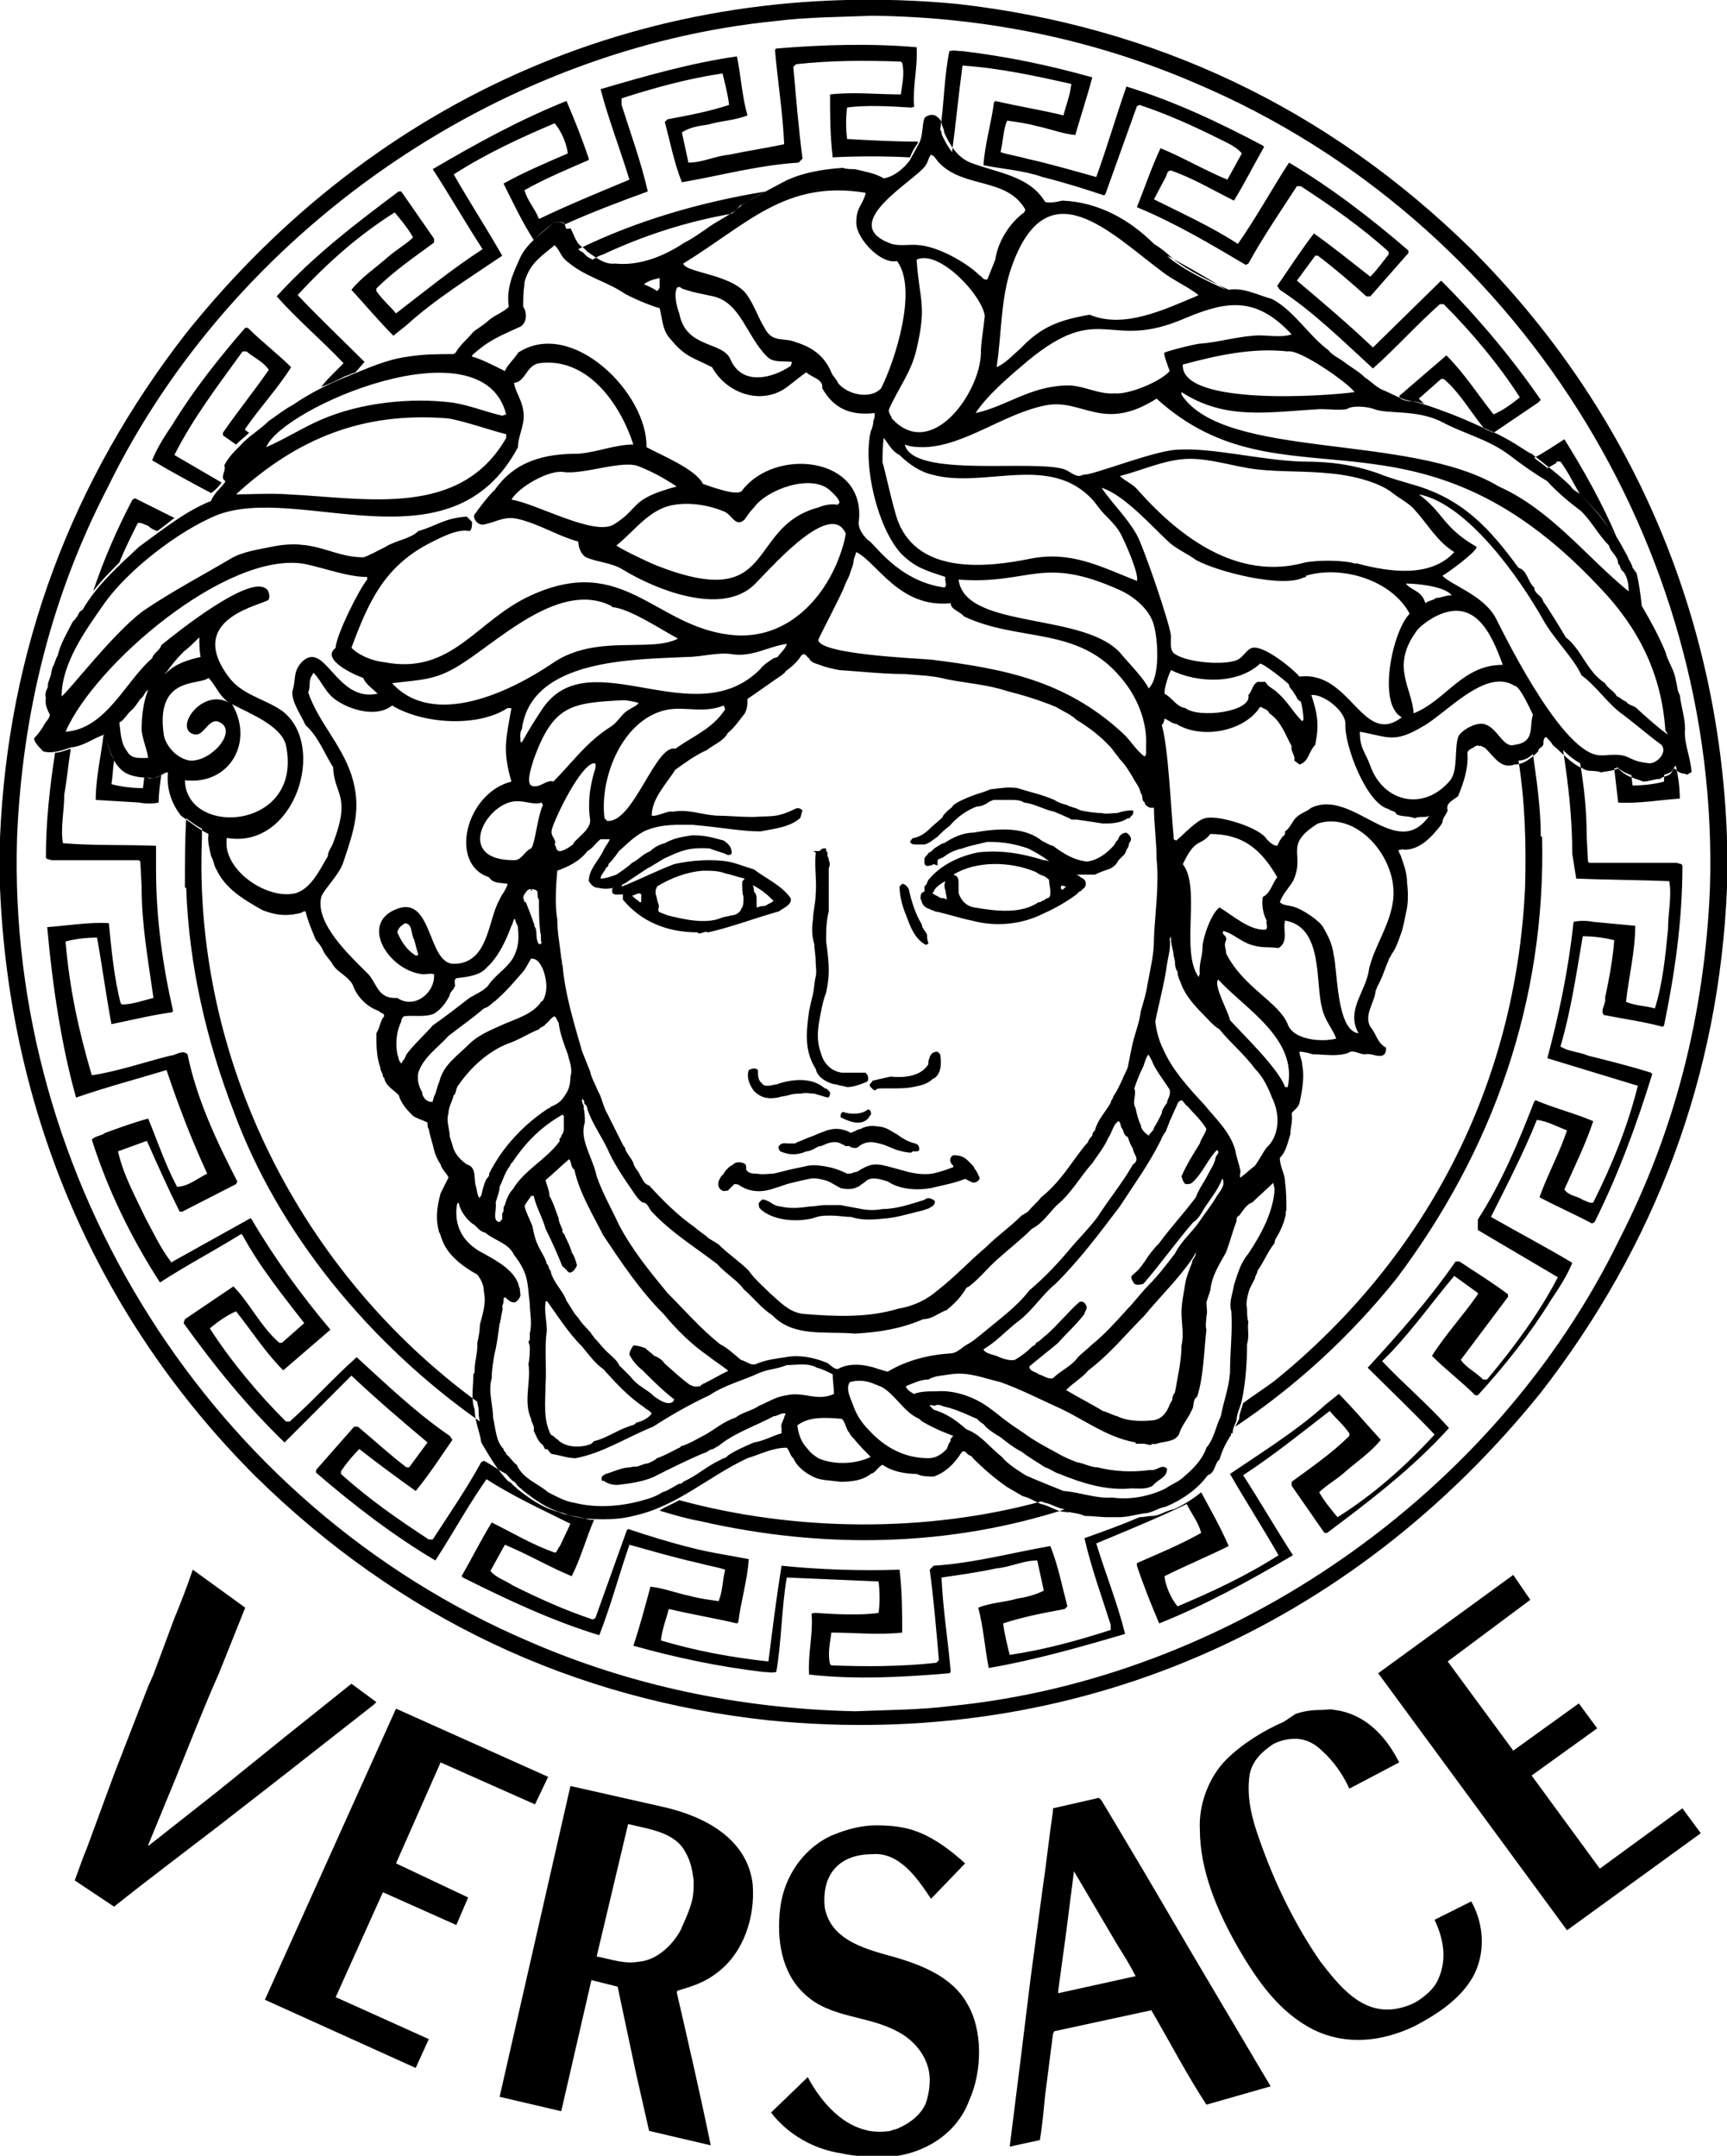 <?xml version="1.0" encoding="utf-8"?>
<!-- Generator: Adobe Illustrator 27.0.0, SVG Export Plug-In . SVG Version: 6.00 Build 0)  -->
<svg version="1.1" id="Layer_1" xmlns="http://www.w3.org/2000/svg" xmlns:xlink="http://www.w3.org/1999/xlink" x="0px" y="0px"
	 viewBox="0 0 131.7 164.4" style="enable-background:new 0 0 131.7 164.4;" xml:space="preserve">
<style type="text/css">
	.st0{fill-rule:evenodd;clip-rule:evenodd;}
</style>
<g>
	<path class="st0" d="M0,67.7c0-0.8,0-1.5,0-2.3c0-0.5,0-1,0-1.5c0.6-14.4,5.5-27.3,14.2-38.5C28.7,7.3,49.7-1.9,73,0.3
		C88,2,101.2,8.2,112.2,19c12.2,12.2,18.9,27.9,19.5,44.9c0,0.8,0,1.5,0,2.3c0,0.5,0,1,0,1.5c-0.6,14.4-5.5,27.3-14.2,38.5
		c-14.5,18-35.5,27.3-58.8,25c-15-1.6-28.2-7.8-39.2-18.6C7.3,100.4,0.7,84.7,0,67.7L0,67.7z M130.4,67.7
		c0.8-26-14.7-50.9-39.1-61.3c-7.6-3.3-15.9-5.1-24.8-5.2c-2.3,0.1-5,0.1-7.3,0.4c-21.3,2.1-41.5,16.1-51,35.6
		C4,45.3,1.7,54.2,1.3,63.9c-0.8,26,14.7,50.9,39.1,61.3c7.6,3.3,15.9,5.1,24.8,5.3c2.3-0.1,5-0.1,7.3-0.4
		c21.3-2.1,41.5-16.1,51-35.6C127.7,86.3,130,77.4,130.4,67.7L130.4,67.7L130.4,67.7z M117.3,30.7l-3.4,2.3l-0.7-0.3
		c-1-1.2-1.9-2.8-3.1-3.8h-0.2l-1.7,1.5l0.4,0.4c-0.3-0.1-0.7-0.2-1-0.2c-0.3,0-0.6-0.1-0.8-0.2l-0.1-0.2l3.6-3.1
		c1.4,1.4,2.4,3,3.6,4.5c0.7-0.3,1.4-0.8,2-1.3c-1.6-2.5-3.7-5-5.8-7.1l-0.3,0c-1.8,1.6-3.4,3.4-5.1,4.9c-2.3-2.1-4.5-4.3-7.1-6
		l-0.2-0.3c0.9-1.3,1.8-2.7,2.8-4c1.4,1,2.9,2.2,4.3,3.3c0.5-0.5,1-1.2,1.4-1.7v-0.2c-2.1-1.9-4.4-3.5-6.7-5h-0.3
		c-1.3,2-2.6,3.9-3.7,5.9l-0.2,0.1c-2.7-1.6-5.4-3.2-8.3-4.4c0.6-1.5,1.1-3,1.8-4.5c1.7,0.7,3.4,1.7,5.1,2.4l1.1-2
		c-0.4-0.5-1.1-0.8-1.7-1.1c-2-1-4-1.9-6.1-2.6l-0.2,0.1l-2.4,6.7l-0.1,0.1c-1.5-0.5-3.1-1-4.7-1.4c-1.4-0.5-3-0.6-4.5-0.9
		c0.1-1.6,0.6-3.2,0.8-4.8l0.1-0.1c1.7,0.4,3.6,0.7,5.2,1.1c0.2-0.8,0.5-1.5,0.6-2.4C79,5.8,76.3,5.2,73.4,5
		c-0.3,2.2-0.5,4.4-0.8,6.6c-0.3-0.4-0.6-0.9-0.8-1.4c0-0.1,0-0.2-0.1-0.3c0.3-2,0.3-4.1,0.7-6c0.4-0.1,0.6,0,1,0
		c3.4,0.4,6.7,1.1,9.9,2c-0.4,1.5-0.9,3-1.3,4.4c-1-0.1-2-0.5-3-0.7c-0.7-0.2-1.5-0.3-2.2-0.4c-0.3,0.7-0.3,1.6-0.5,2.4
		c0.6,0.2,1.3,0.3,2,0.5c1.8,0.4,3.5,0.9,5.3,1.4c0.8-2.2,1.5-4.6,2.3-6.9c3.6,1.1,7,2.7,10.4,4.5l0.1,0.1c-0.8,1.4-1.5,2.8-2.3,4.1
		c-1.6-0.8-3.1-1.7-4.8-2.3c-0.3,0-0.3,0.3-0.4,0.5L88,15.2c2.2,1.1,4.4,2.1,6.4,3.4c1.4-2,2.6-4.2,3.9-6.2c3.2,1.9,6.2,4.2,9.1,6.7
		l0,0.2l-2.9,3.3h-0.3c-1.1-1-2.5-2.2-3.7-3.1l-0.2,0l-1.4,1.9c1.9,1.6,3.9,3.3,5.8,5.1l5.2-5.1c2.8,2.8,5.4,5.9,7.6,9.1L117.3,30.7
		L117.3,30.7z M118.7,35.3l-0.7,0.4c-0.3-0.3-0.7-0.5-1-0.8c0.8-0.4,1.5-0.9,2.3-1.4c1.5,2.4,2.9,4.9,4,7.5
		c-0.2-0.3-0.4-0.5-0.6-0.7c-0.6-0.9-1.4-1.8-2.2-2.6c-0.5-0.8-0.9-1.7-1.5-2.5H118.7L118.7,35.3z M13.3,34.7l3.6,2.1
		c-0.2,0.3-0.5,0.6-0.8,0.8c-1.5-0.8-3-1.6-4.5-2.5c0.4-1,1-1.9,1.6-2.8c1.6-2.6,3.5-5,5.5-7.3h0.2c1,1,2.3,2,3.3,3
		c-1,1.6-2.4,3.1-3.5,4.7l0,0.1l0.3,0.2c-0.3,0.3-0.7,0.6-1,0.9c-0.3-0.2-0.7-0.5-1-0.7v-0.2c1.1-1.6,2.4-3.2,3.5-4.8
		c-0.4-0.6-1.1-0.9-1.7-1.4h-0.3C16.7,29.3,14.7,31.9,13.3,34.7L13.3,34.7z M12.3,59.1c-0.1,0.7-0.2,1.4-0.2,2.1
		c-0.4,0.1-1,0.1-1.5,0L7.3,61c0-1.7,0.4-3.3,0.6-5L8,56c0.2,0.7,0.4,1.4,0.7,2c-0.1,0.6-0.1,1.2-0.2,1.8c0.8,0.2,1.5,0.3,2.4,0.3
		l0.1-0.8h0.3C11.7,59.4,12,59.3,12.3,59.1L12.3,59.1z M12,40.5c-0.3-0.1-0.5-0.2-0.7-0.4c-0.3-0.1-0.6-0.3-0.8-0.2
		c-0.5,1-1,2-1.4,3c-0.7,0.7-1.4,1.4-2,2.2c0.8-2.4,1.8-4.7,3-7l0.2-0.1c1,0.5,2,1,3,1.5C12.8,39.9,12.4,40.2,12,40.5L12,40.5z
		 M69.4,12c-2-0.1-4-0.1-5.9,0c-0.2-1.7-0.2-3.3-0.2-4.8c1.9-0.2,3.5,0,5.4,0c0.1-0.8,0.3-1.6,0.1-2.4l-0.1-0.1
		c-2.5-0.1-5.4-0.1-8,0.2l-0.2,0.2c0.2,2.3,0.4,4.7,0.7,7l-0.3,0.3c-3.1,0.2-6,1-8.9,1.5c-0.6-1.5-0.9-3.1-1.3-4.6l0.2-0.2
		c1.6-0.3,3.2-0.6,4.7-1.1c-0.1-0.8-0.3-1.6-0.5-2.4c-2.7,0.4-5.2,1.1-7.7,1.9v0.5c0.7,2.2,1.5,4.4,2,6.6c-2.2,0.8-4.3,1.6-6.3,2.5
		c-0.3-0.2-0.6-0.2-0.9-0.1c-0.5,0.4-1,0.8-1.5,1.3c-0.9-1.4-1.6-2.9-2.3-4.3c1.6-0.9,3.3-1.6,4.9-2.3c-0.1-0.8-0.5-1.7-1-2.3
		c-2.6,1.1-5.2,2.3-7.7,3.9c1.2,2.1,2.5,4.1,3.7,6.2c-2.5,1.7-5.1,3.3-7.3,5.3l-1,0.8c-1.1-1.1-2.1-2.3-3.2-3.5
		c0.8-1,1.9-1.7,2.9-2.6c0.6-0.5,1.3-0.9,1.8-1.4c-0.4-0.7-0.9-1.3-1.4-1.9c-2.7,1.7-5.1,3.8-7.4,6.3c1.5,1.6,3.6,3.6,5.1,5.1
		l-0.7,0.8c-0.3,0.1-0.5,0.2-0.8,0.3c-0.6,0.3-1.2,0.6-1.8,0.8c0.3-0.4,0.7-0.8,1-1.1l0.7-0.7c-1.7-1.8-3.4-3.2-5.1-5.1
		c2.8-3.1,6.1-5.6,9.3-8h0.2l2.5,3.6v0.3c-1.5,1.1-3.1,2.2-4.4,3.5v0.2c0.5,0.7,1,1.1,1.5,1.7c2.2-1.7,4.3-3.4,6.6-4.9
		c-1.3-2-2.5-4.1-3.8-6.1c3.4-2,6.7-3.8,10.2-5.2c0.6,1.4,1.2,2.9,1.7,4.4l0,0.1c-1.6,0.7-3.3,1.4-4.9,2.3c0.2,0.8,0.8,1.4,1.1,2.2
		c2.3-1.1,4.5-2,6.9-3c-0.7-2.3-1.6-4.6-2.2-6.9c3.4-1,6.9-2,10.4-2.5c0.3,1.5,0.4,3.1,0.8,4.5c-1,0.4-2,0.4-3,0.7
		c-0.7,0.1-1.4,0.2-2,0.6l0.5,2.3c1.1,0,2-0.5,3.1-0.6c1.4-0.3,2.8-0.5,4.2-0.8c-0.1-2.4-0.5-4.8-0.7-7.2l0.1-0.1
		c3.6-0.3,7.2-0.4,10.7-0.1C70,5,69.6,6.6,69.7,8c0.1,0.2-0.2,0.2-0.3,0.2c-1.5-0.1-3.4-0.2-4.8,0c-0.1,0.7-0.1,1.6,0,2.4
		c1.8,0.1,3.6,0.2,5.4,0.2l0,0.1C69.7,11.3,69.5,11.7,69.4,12L69.4,12z M124.4,59.1l0.1,0.8c0.8,0,1.7-0.1,2.4-0.3l0-0.5
		c0.2-0.1,0.4-0.1,0.6-0.3c0.1-0.1,0.2-0.4,0.3-0.4c0.2,0.9,0.3,1.7,0.3,2.5c-1.5,0.1-3.2,0.4-4.7,0.3c-0.1-0.9-0.2-1.7-0.3-2.6
		c0.1,0,0.2,0,0.2-0.1C123.7,58.8,124,59,124.4,59.1L124.4,59.1z M119.9,65.1c0-2.7-0.3-5.3-0.7-7.9c0.4,0.4,0.9,0.8,1.3,1
		c0.3,1.8,0.5,3.6,0.5,5.6l0.1,1.9l0.1,0.1l6.7,0c0.1,0.1,0.3,0,0.4,0.2c0,4.3-0.6,8.3-1.4,12.2l-0.1,0.1c-1.5-0.4-3-0.6-4.5-0.9
		c-0.3-0.4,0.2-0.8,0.1-1.3c0.3-1.4,0.6-3,0.7-4.4c-0.8-0.2-1.6-0.3-2.4-0.3c-0.5,2.9-0.9,5.7-1.7,8.4c0.6,0.4,1.4,0.4,2.1,0.7
		c1.6,0.4,3.2,0.8,4.8,1.3l0.1,0.1c-1.2,3.9-2.6,7.7-4.4,11.3l-0.2,0.1c-1.3-0.7-2.7-1.3-4-2c0.6-1.7,1.5-3.3,2.1-5.1
		c-0.8-0.3-1.5-0.7-2.3-0.8c-1,2.5-2.3,5-3.5,7.4c2.1,1.2,4.2,2.3,6.2,3.5c-0.4,1-1,1.9-1.6,2.8c-1.6,2.6-3.5,5-5.6,7.3h-0.2
		c-1-1-2.3-2-3.3-3c1-1.6,2.4-3.1,3.5-4.7l0-0.1l-1.8-1.3c-1.6,1.9-3.1,4-4.8,5.8l-0.7,0.7c1.7,1.8,3.4,3.2,5.1,5.1
		c-2.8,3.1-6.1,5.6-9.3,8h-0.2l-2.5-3.6v-0.3c1.5-1.1,3.1-2.2,4.4-3.5v-0.2c-0.5-0.7-1-1.1-1.5-1.7c-2.2,1.7-4.3,3.4-6.6,4.9
		c1.3,2,2.5,4.1,3.8,6.1c-3.4,2-6.7,3.8-10.2,5.2c-0.6-1.4-1.2-2.9-1.7-4.4l0-0.2c1.6-0.7,3.3-1.4,4.9-2.3c-0.2-0.8-0.7-1.4-1.1-2.2
		c-2.3,1.1-4.5,2-6.9,3c0.7,2.3,1.6,4.5,2.2,6.9c-3.4,1-6.9,2-10.4,2.6c-0.3-1.5-0.4-3.1-0.8-4.6c1-0.4,2-0.4,3-0.7
		c0.7-0.1,1.4-0.3,2-0.6l-0.5-2.3c-1.1,0-2,0.5-3.1,0.6c-1.4,0.3-2.8,0.5-4.2,0.7c0.1,2.4,0.5,4.8,0.7,7.2l-0.1,0.1
		c-3.5,0.3-7.2,0.5-10.7,0.1c-0.1-1.5,0.3-3.1,0.2-4.5c-0.1-0.2,0.2-0.2,0.3-0.2c1.5,0.1,3.4,0.2,4.8,0c0.1-0.7,0.1-1.6,0-2.4
		c-2.4-0.1-4.7-0.2-7-0.3c-0.4,2.3-0.4,4.9-0.8,7.2c-0.4,0.1-0.6,0-1,0c-3.4-0.4-6.7-1.1-9.9-2c0.5-1.5,0.9-3,1.3-4.5
		c1,0.1,2,0.5,3,0.7c0.7,0.2,1.5,0.3,2.2,0.4c0.3-0.7,0.3-1.6,0.5-2.4c-0.6-0.2-1.3-0.3-2-0.5c-1.8-0.4-3.5-0.9-5.3-1.4
		c-0.8,2.3-1.4,4.6-2.3,6.9c-3.6-1.1-7-2.7-10.4-4.4l-0.1-0.1c0.8-1.4,1.5-2.8,2.3-4.1c1.6,0.8,3.1,1.7,4.8,2.3
		c0.2,0,0.2-0.3,0.4-0.5l0.8-1.7c-2.2-1.1-4.4-2.1-6.4-3.4c-1.4,2-2.6,4.2-3.9,6.2c-3.2-1.9-6.2-4.2-9.1-6.7l0-0.2l2.9-3.3h0.3
		c1.2,1,2.5,2.2,3.7,3.1l0.2,0l1.4-1.9c-1.9-1.6-3.9-3.3-5.8-5.1l-5.1,5.1c-2.9-2.8-5.4-5.9-7.7-9.1l0.1-0.3l3.7-2.5
		c1.2,1.2,2.1,3.1,3.5,4.3h0.2l1.7-1.5c-1.7-2.2-3.4-4.3-4.7-6.7l-0.1-0.1c-2.1,1.3-4.2,2.4-6.2,3.7c-2.2-3.4-4-7.1-5.2-10.9
		c0.3-0.3,0.8-0.3,1-0.5c1.1-0.4,2.2-0.8,3.3-1.1c0.7,1.7,1.3,3.5,2.2,5.2c0.8,0,1.5-0.6,2.3-1c-1.2-2.6-2.2-5.2-3.1-7.9
		c-2.3,0.7-4.6,1.3-6.9,2.1C4.7,79.8,4,75.2,3.6,70.7c1.5-0.1,3.2-0.4,4.7-0.3c0.2,2,0.4,4.2,0.9,6.1l0.1,0.1c0.8,0,1.6-0.3,2.4-0.5
		c-0.4-2.9-0.9-5.5-0.9-8.5l-0.1-1.9l-0.1-0.1l-6.7,0c-0.1-0.1-0.3,0-0.4-0.2c0-2.8,0.3-5.4,0.7-8c0.4,0,0.8-0.2,1.2-0.3
		c-0.2,1.2-0.3,2.4-0.5,3.5c0,1.3-0.3,2.5-0.1,3.7c2.3,0.2,4.7,0.1,7.1,0.2l0,1.8c0,3.7,0.5,7.3,1.3,10.8l-0.1,0.1
		c-1.5,0.2-3.1,0.6-4.6,0.9c-0.4-2.1-0.7-4.4-1.1-6.6c-0.8,0-1.7,0.1-2.4,0.3c0.3,3.6,1,6.8,2,10.2c2-0.3,4-1,6-1.5
		c0.4,0,0.9-0.5,1.3-0.1c0.7,3.4,2.2,6.6,3.8,9.7l-0.1,0.2l-4.1,2.1l-0.2,0c-0.9-1.8-1.7-3.6-2.5-5.4l-2.2,0.8
		c0.4,1.8,1.3,3.4,2.1,5.1c0.6,1.1,1.2,2.4,2,3.4H13l6.1-3.4l0.1,0.1c1.7,2.9,3.8,5.8,6,8.4l-3.6,3.1c-1.4-1.4-2.4-3-3.6-4.5
		c-0.7,0.3-1.4,0.8-2,1.3c1.6,2.5,3.7,5,5.8,7.1l0.3,0c1.8-1.6,3.4-3.4,5.1-4.9c2.3,2.1,4.6,4.3,7.1,6l0.2,0.3
		c-0.9,1.3-1.8,2.7-2.8,3.9c-1.4-1-2.9-2.1-4.3-3.2c-0.5,0.5-1,1.1-1.4,1.7v0.2c2.1,1.9,4.4,3.5,6.7,5H33c1.3-2,2.6-3.9,3.7-5.9
		l0.2-0.1c0.6,0.3,1.1,0.7,1.7,1c0.2,0.2,0.3,0.4,0.6,0.6c0.2,0.1,0.2,0.3,0.4,0.4c0,0.1,0.2,0.1,0.2,0.2c1,0.8,2,1.5,3.2,1.8
		c0.6,0.3,1.3,0.3,2,0.5l0.3,0c-0.6,1.4-1,2.9-1.7,4.3c-1.7-0.7-3.4-1.7-5.1-2.4l-1.1,2c0.4,0.5,1.1,0.7,1.7,1.1c2,1,4,1.9,6.1,2.6
		l0.2-0.1l2.4-6.7l0.1-0.1c1.5,0.5,3.1,1,4.7,1.4c1.5,0.4,3,0.6,4.5,0.9c-0.1,1.6-0.6,3.2-0.8,4.8l-0.1,0.1
		c-1.7-0.4-3.5-0.7-5.2-1.1c-0.2,0.8-0.5,1.5-0.6,2.4c2.7,0.8,5.4,1.3,8.2,1.6c0.3-2.4,0.6-4.8,1-7.3c2.9,0.3,6.1,0.4,9,0.3
		c0.2,1.7,0.2,3.3,0.2,4.8c-1.9,0.2-3.5,0-5.4,0c-0.1,0.8-0.3,1.6-0.1,2.4l0.1,0.1c2.5,0.1,5.4,0.1,8-0.2l0.2-0.2
		c-0.2-2.3-0.4-4.7-0.7-6.9l0.3-0.3c3.1-0.2,6-1,8.9-1.5c0.6,1.5,0.9,3.1,1.3,4.6l-0.2,0.2c-1.6,0.3-3.2,0.6-4.7,1.1
		c0.1,0.8,0.3,1.6,0.5,2.4c2.7-0.4,5.2-1.1,7.7-1.9v-0.4c-0.7-2.2-1.5-4.4-2-6.6c1.4-0.5,2.8-1,4.2-1.6c0.3,0,0.7-0.1,1-0.1
		c0.5,0,1-0.4,1.6-0.5c0.7-0.3,1.5-0.8,2.1-1.3c0.7,1.3,1.5,2.7,2.1,4.1c-1.6,0.8-3.3,1.5-4.9,2.3c0.1,0.8,0.5,1.7,1,2.3
		c2.6-1.1,5.2-2.3,7.7-3.9c-1.2-2.1-2.5-4.1-3.7-6.2c2.5-1.7,5.1-3.3,7.3-5.3l1-0.8c1.1,1.1,2.1,2.3,3.2,3.5c-0.8,1-1.9,1.7-2.9,2.6
		c-0.6,0.5-1.3,0.9-1.8,1.4c0.4,0.7,0.9,1.3,1.4,1.9c2.7-1.7,5.1-3.8,7.4-6.3c-1.5-1.6-3.6-3.6-5.1-5.1c2.3-2.5,4.7-5.2,6.7-8.1h0.3
		c1.2,0.8,2.5,1.6,3.7,2.5v0.2c-1.2,1.6-2.4,3.2-3.6,4.8c0.4,0.6,1.1,0.9,1.7,1.5h0.3c2.1-2.5,4-5.1,5.4-7.8l-6.1-3.6V93
		c1.8-2.8,3.1-5.9,4.3-9l0.1-0.1c1.4,0.6,3,1,4.4,1.6c-0.6,1.8-1.4,3.4-2.2,5.2c0.3,0.5,1,0.5,1.4,0.8c0.3,0.1,0.6,0.3,0.8,0.2
		c1.4-2.8,2.6-5.7,3.4-8.9c-2.3-0.7-4.6-1.4-6.9-2.1c0.9-3.4,1.6-6.7,2-10.4c0.4-0.1,1-0.1,1.5,0l3.2,0.3c0,2-0.5,3.9-0.7,5.8
		c0.7,0.3,1.5,0.3,2.2,0.5c0.6-1.9,0.8-4,1-6c0-1.3,0.3-2.5,0.1-3.7c-2.3-0.1-4.7-0.1-7.1-0.2L119.9,65.1L119.9,65.1z M51.8,114.4
		c8.8,2.4,18.8,2.5,27.6,0.1c0.1,0,0.2,0.1,0.3,0.1c0.5,0.1,0.9,0.4,1.5,0.5c-8.7,2.8-18.2,3.1-27.8,0.9c-1.1-0.2-2.1-0.5-3.1-0.8
		C50.7,114.9,51.3,114.7,51.8,114.4L51.8,114.4z M15.4,63.9c-0.7,17,7.6,33.2,21,43c0,0.2,0.1,0.4,0.1,0.6c0,0.3,0,0.6,0.1,0.9
		c-8.4-5.9-15.4-14.4-18.8-23.7c-2-5.2-3.4-11-3.6-17h-0.1c0-1.8,0-3.6,0.1-5.3c0.4,0.3,0.8,0.6,1.2,0.8L15.4,63.9L15.4,63.9z
		 M116.3,67.7c0.1-3.3,0-6.5-0.5-9.7c0.4,0,0.8-0.2,1.1-0.5c0.3,2.1,0.6,4.2,0.6,6.3h0.1c0.3,12.6-3.8,24-11.1,33.7
		c-3.6,4.5-7.8,8.3-12.3,11.3c0.1-0.2,0.2-0.4,0.3-0.6c0-0.4,0.2-0.8,0.3-1.2c0.8-0.6,1.6-1.1,2.4-1.7
		C108.8,95.9,115.6,82.7,116.3,67.7L116.3,67.7L116.3,67.7z M55.8,16.3C52.3,16.9,49,18,46,19.4c-0.3,0.1-0.5,0.2-0.8,0.4
		c-0.2-0.1-0.4-0.2-0.5-0.3c-0.1-0.1-0.2-0.2-0.3-0.3c-0.1,0-0.2-0.1-0.3-0.2c4.5-2.2,9.4-3.6,14.3-4.4c-0.7,0.4-1.3,0.7-2,1.1
		C56.3,15.9,56,16.1,55.8,16.3L55.8,16.3z M85.9,63.5c-0.3,0-0.5,0.2-0.6,0.4c0,0.1-0.1,0.2-0.2,0.3l-0.1,0.2
		c-0.6,0.7-1.3,1.2-2.1,1.3c-1-0.1-1.8-0.6-2.6-1.2c-0.1,0-0.3-0.1-0.5-0.2c-0.2-0.1-0.4-0.2-0.5-0.3c-1.4-1-3.4-0.8-5.1-0.5
		c-0.8,0-1.6,0.4-2.2,0.8c-0.2,0-0.4,0.2-0.6,0.3c-0.2,0.1-0.3,0.3-0.5,0.4c-0.1,0-0.1,0.1-0.2,0.2c-0.1,0.1-0.2,0.2-0.2,0.3l0,0.1
		c0,0,0,0.1,0,0.2c0,0.2,0.2,0.3,0.4,0.2l0.1,0l0.2-0.1l0.3,0.1l0-0.4c0,0,0,0,0.1-0.1c0.1,0,0.2-0.1,0.3-0.1c0.5-0.4,1-0.6,1.5-0.7
		c0.5-0.2,1.1-0.3,1.9-0.5c1.4,0,2.2,0.2,3.1,0.5c0.6,0.3,1.1,0.6,1.5,0.9l0.2,0.2L80,65.7c-0.2-0.1-0.3-0.1-0.4-0.1
		c-1.6-0.5-3.2-0.8-5-0.6c-1.5,0.3-2.9,1-3.8,2.1c0,0,0,0-0.1,0.2c0,0.1-0.1,0.2-0.2,0.3c0,0.1,0,0.3,0,0.4c0,0-0.1,0-0.2,0.1
		c-0.1,0.1-0.1,0.3-0.1,0.4c0,0.1,0.1,0.2,0.1,0.3c0.1,0.3,0.3,0.4,0.5,0.5c0.1,0,0.1,0,0.2,0.1c0.1,0,0.1,0,0.3,0.1
		c1,0.2,1.8,0.5,2.8,0.7c1.8,0.5,3.8,0.3,5.4-0.5c0.9-0.4,1.8-0.9,2.6-1.5l0.2-0.2l0.2-0.1c0-0.1,0.1-0.1,0.2-0.2l0.1-0.2
		c0-0.2,0-0.3-0.1-0.4l-0.1-0.1l-0.2-0.1l-0.1-0.1l-0.2-0.1L82,66.7c0.5,0,1.2,0,1.5,0c0.4-0.2,0.7-0.3,1-0.4
		c0.3-0.1,0.6-0.3,0.8-0.7c0,0,0.1-0.1,0.1-0.1l0.1-0.1c0.1-0.1,0.1-0.1,0.2-0.2c0.1-0.1,0.2-0.3,0.2-0.4c0.1-0.1,0.2-0.3,0.2-0.5
		C86.4,64,86.2,63.7,85.9,63.5L85.9,63.5L85.9,63.5z M72,68.5c-0.1,0-0.3,0-0.4-0.1c-0.2-0.1-0.4-0.2-0.5-0.3l0.1-0.1
		c0.1-0.3,0.4-0.5,0.7-0.7l0.2-0.1c-0.1,0.2-0.1,0.5,0,0.7c0,0.2,0.1,0.4,0.1,0.7L72,68.5L72,68.5z M79.9,68.5c-0.1,0-0.1,0-0.2,0.1
		l-0.2,0.1c-0.1,0-0.1,0.1-0.2,0.1l-0.1,0c-1.3,0.9-3.2,0.7-4.9,0.4c-0.6-0.1-1-0.5-1.2-1.1c0-0.1,0-0.2,0-0.3c0-0.1,0-0.3,0-0.4
		c0-0.3,0-0.6-0.4-0.7c1.8-1.1,4.4-1,6.3-0.2c0.1,0.1,0.2,0.1,0.3,0.2c0.1,0,0.2,0.1,0.3,0.1c0.2,0.1,0.3,0.2,0.4,0.3
		c0,0.3,0.1,0.6,0.1,0.9C80.1,68.3,80.1,68.4,79.9,68.5L79.9,68.5z M81.1,67.8c-0.1,0.1-0.2,0-0.2-0.1c0-0.3,0.2-0.1,0.4-0.1
		C81.2,67.7,81.1,67.8,81.1,67.8L81.1,67.8z M86.3,61.8c-0.4,0-0.8,0.1-1.1,0.2C84.8,62,84.4,62.1,84,62c-0.5,0-1.1-0.1-1.6-0.2
		c-0.2-0.1-0.4-0.2-0.5-0.2c-0.2-0.1-0.4-0.1-0.5-0.2c-0.4-0.1-0.7-0.2-1-0.4c-0.9-0.4-1.9-0.6-2.8-0.9c-0.7-0.1-1.3,0-2.1,0.1
		c-0.4,0.2-0.9,0.3-1.4,0.5c-0.5,0.2-1,0.4-1.4,0.7c-0.1,0.2-0.3,0.3-0.4,0.4l-0.1,0.1c0,0-0.1,0.1-0.1,0.1
		c-0.1,0.1-0.2,0.2-0.2,0.3c-0.3,0.3-0.7,0.6-1,0.9c-0.3,0.3-0.7,0.6-1.2,0.7c-0.1,0-0.2,0.1-0.3,0.3c0.1,0.2,0.3,0.2,0.5,0.2h0.3
		c0.1,0,0.2,0,0.3,0c0.4-0.1,0.7-0.4,1-0.6c0.3-0.3,0.6-0.6,0.9-0.8c0.6-0.7,1.3-1.2,2.1-1.5c0.3,0,0.5-0.1,0.7-0.2l0.3-0.2
		c0.1,0,0.2-0.1,0.3-0.1c0.2,0,0.4,0,0.6,0c0.2,0,0.4,0,0.6,0c0.4,0,0.8,0,1.1,0.2c0.8,0.1,1.4,0.5,2.3,0.7c0.2,0.1,0.5,0.2,0.7,0.3
		c0.2,0.1,0.5,0.2,0.6,0.3l0.1,0h0.1c0,0,0.1,0,0.2,0c0.7,0.1,1.4,0.2,2,0.3c0.6,0,1.3,0,1.9-0.4c0.1,0,0.2,0,0.2-0.1l0.1-0.1
		l0.1-0.1c0,0,0-0.1,0-0.1C86.5,61.9,86.4,61.8,86.3,61.8L86.3,61.8z M59.3,83.7c0.3-0.1,0.6-0.1,0.9-0.2c0.3-0.1,0.6-0.1,0.9-0.1
		c0.3-0.1,0.7,0,1,0c0.3,0.1,0.7,0.2,1,0.3c0.2,0,0.2-0.3,0.2-0.4c-0.1-0.1-0.2-0.3-0.4-0.3c-1-0.9-2.6-0.7-3.7-0.3
		c-0.2,0-0.4,0.1-0.6,0.1c-0.2,0-0.4,0-0.5-0.2c-0.3-0.2-0.3-0.6-0.3-1c-0.2-0.2-0.5-0.1-0.7,0c-0.2,0.6,0.1,1.2,0.4,1.6
		C58.1,83.8,58.7,83.8,59.3,83.7L59.3,83.7z M70.5,91.5c-1,0.3-2.1,0.7-3.2,0.7c-0.5,0.1-1.1,0.1-1.6,0c-0.5-0.1-1.1-0.2-1.6-0.3
		c-0.4,0-0.8,0-1.2,0c-0.4,0-0.7,0.1-1.1,0.1c-0.7,0.1-1.5,0.2-2.3,0c-0.2,0-0.4-0.1-0.6-0.2c-0.1-0.1-0.2-0.1-0.3-0.2
		c-0.1,0-0.2-0.1-0.3-0.1c-0.2-0.1-0.3,0.1-0.4,0.2c-0.1,0.1,0,0.3,0,0.4c0,0,0.1,0.1,0.1,0.1c0,0,0.1,0.1,0.1,0.1
		c1,0.8,2.7,0.9,3.9,0.6c0.5-0.2,0.9-0.2,1.4-0.2c0.5,0,1,0.1,1.5,0.1c0.9,0.3,1.8,0.2,2.8,0.1c0.9-0.1,1.8-0.4,2.7-0.6
		c0.2-0.1,0.4-0.1,0.5-0.2c0.2-0.1,0.4-0.2,0.4-0.5C71.2,91.5,70.8,91.2,70.5,91.5L70.5,91.5z M74.1,88.8c-0.1-0.1-0.2-0.2-0.3-0.3
		c-0.2-0.2-0.5-0.4-1-0.4l-0.1,0c-0.4,0.2-0.2,0.6-0.1,0.7l0.1,0.1c0,0,0,0.1,0,0.1c-0.5,0.2-1.1,0.4-1.6,0.5
		c-0.7,0.1-1.4,0-2.1-0.2c-0.4-0.1-0.7-0.2-1.1-0.3c-0.4-0.1-0.7-0.2-1.1-0.2c-0.5,0-0.8,0.2-1.2,0.4c-0.1,0.1-0.3,0.2-0.5,0.2
		c-0.1,0.1-0.3,0.1-0.5,0.1c-0.4-0.2-0.9-0.4-1.4-0.5c-0.5-0.1-1.1-0.2-1.6-0.1c-0.5,0.1-0.9,0.2-1.4,0.3c-0.4,0.1-0.8,0.2-1.2,0.3
		c-0.4,0-0.8,0.1-1.3,0c-0.3,0-0.6,0-0.8-0.3c0,0,0-0.1,0-0.2c0-0.1,0-0.2-0.2-0.3c-0.3-0.1-0.6-0.1-0.8,0.1
		c-0.1,0.1-0.2,0.1-0.3,0.2l-0.1,0.1l-0.1,0.1l-0.1,0.1c0,0.1-0.1,0.1-0.1,0.2c-0.1,0.1-0.1,0.1-0.2,0.2c-0.1,0.2-0.3,0.4-0.2,0.8
		c0.1,0.2,0.3,0.4,0.6,0.3l0.1,0c0.1-0.1,0.2-0.2,0.3-0.3c0.1-0.1,0.1-0.1,0.2-0.2c0.1,0,0.3,0,0.4,0.1c0.9,0.6,1.9,0.5,2.7,0.2
		c0.4-0.1,0.8-0.3,1.3-0.4c0.4-0.1,0.8-0.2,1.3-0.3c0.4-0.1,0.8,0,1.2,0.1c0.4,0.1,0.8,0.4,1.2,0.6c0.4,0.1,0.8,0.1,1.1,0
		c0.2-0.1,0.3-0.1,0.4-0.2c0.1-0.1,0.3-0.2,0.4-0.3c0.4-0.4,1.1-0.2,1.7,0c0.9,0.6,2.2,0.7,3.3,0.5c0.4-0.1,0.9-0.2,1.3-0.3
		c0.4-0.1,0.8-0.2,1.3-0.4l0.4,0.2c0.3,0.2,0.6,0,0.7-0.2l0-0.1c-0.1-0.2-0.2-0.5-0.4-0.7C74.3,89,74.2,88.9,74.1,88.8L74.1,88.8z
		 M63.1,82.5c0.2,0.1,0.5,0.2,0.7,0.2c0.2,0.1,0.5,0.1,0.8,0.2c0.5,0,1-0.2,1.5-0.4l0.1-0.1c0,0,0-0.1,0-0.2c0-0.1,0-0.2-0.2-0.4
		c-0.3,0-0.6,0-0.9,0c-0.3,0-0.6,0-0.9,0c-0.8-0.1-1.4-0.7-1.6-1.5c-0.4-1.1-0.2-2.1,0-3.1c0.1-0.5,0.2-1,0.4-1.5
		c0.1-0.5,0.2-1,0.2-1.7c0-0.7-0.1-1.5-0.2-2.2c0-0.8,0-1.5,0.2-2.3c0-0.6,0-1.2,0-1.7c0-0.6,0-1.1,0-1.6c0.1-0.2,0.1-0.4,0-0.6
		c0-0.1,0-0.2-0.1-0.3c0-0.1,0-0.1,0-0.2l0-0.1c-0.1-0.1-0.1-0.1-0.1-0.2l0-0.1h-0.1c-0.1,0-0.2,0-0.3,0.1l-0.1,0.1L62,64.9l0.2,0.1
		l0,0.1c-0.1,1.1,0.1,2.1,0,3.1c0,0.7-0.2,1.3-0.2,1.9c-0.1,0.6-0.1,1.3,0.1,1.9c0,0.4,0.1,0.8,0.1,1.3c0,0.4,0.1,0.8,0,1.2
		c-0.1,0.4-0.1,0.8-0.2,1.3c-0.1,0.4-0.2,0.8-0.3,1.3c-0.2,1.5-0.4,3,0.5,4.4C62.3,82,62.7,82.3,63.1,82.5L63.1,82.5z M89,19.5
		l0.2,0.2c1.3,1,2.8,1.7,4.3,2.4C92.1,21.2,90.5,20.3,89,19.5L89,19.5z M70.5,72c0.1,0.1,0.3,0,0.3-0.1c-0.1-0.2-0.1-0.4-0.1-0.6
		c-0.1-0.3-0.4-0.5-0.4-0.8c-0.5-0.8-0.8-1.8-1-2.7c-0.1-0.2-0.3-0.4-0.5-0.4c-0.1,0.1-0.1,0.1-0.2,0.2c0,0.7,0.2,1.5,0.5,2.2
		C69.4,70.6,69.7,71.5,70.5,72L70.5,72z M66.6,83.1c0,0,0.1,0.1,0.2,0c0.1-0.1,0.3-0.1,0.6-0.1c0.2,0,0.4,0,0.6,0
		c0.5,0,1.1,0,1.6-0.1c0.5-0.1,1.1-0.2,1.5-0.6c0.7-0.3,0.7-1.2,0.6-1.9l-0.2-0.2c-0.4,0-0.5,0.2-0.6,0.4c0,0.1-0.1,0.2-0.1,0.4
		c0,0.1,0,0.2-0.1,0.3c-0.6,0.8-1.8,0.9-2.8,0.8l-1.3,0.3c0,0-0.1,0-0.1,0.1l-0.1,0.1c-0.1,0.1-0.1,0.2,0,0.3L66.6,83.1L66.6,83.1z
		 M64.3,84.8c-0.2,0-0.2,0.3-0.2,0.4c0.6,0.3,1.5,0.7,2.1,0.1c0.1-0.2,0.3-0.3,0.2-0.5c0-0.1-0.1-0.2-0.2-0.2
		C65.7,85,64.9,85,64.3,84.8L64.3,84.8z M68.4,86.5c-0.2-0.1-0.5-0.3-0.7-0.4c-0.2-0.1-0.5-0.2-0.8-0.2c-0.4-0.1-0.8,0-1.1,0.1
		c-0.1,0.1-0.3,0.1-0.5,0.2c-0.1,0.1-0.3,0.1-0.4,0.2c-0.7-0.4-1.4-0.4-2.1-0.1c-0.3,0.1-0.7,0.3-1,0.4c-0.3,0.1-0.7,0.3-1,0.4
		c-0.1,0.1-0.2,0.1-0.3,0.1c-0.1,0-0.2,0-0.4,0c-0.2,0-0.5-0.1-0.7,0.2c-0.1,0.1,0,0.2,0,0.2c0,0,0,0.1,0.1,0.2c0.7,0.3,1.3,0.3,2,0
		c0.2,0,0.4-0.1,0.6-0.2c0.2-0.1,0.3-0.2,0.5-0.2c0.3-0.1,0.6-0.3,1-0.3l0.1,0c0.1,0,0.2,0,0.4,0.1l0.2,0.1c0.1,0,0.1,0.1,0.2,0.1
		c0,0,0.1,0,0.2,0c0.1,0,0.1,0,0.2,0.1c0.1,0,0.3,0.1,0.5,0c0.7-0.6,1.3-0.4,2-0.2c0.3,0.1,0.7,0.3,1,0.4c0.4,0.1,0.7,0.2,1.1,0.2
		l0.1-0.1l0.1,0c0,0,0.1,0,0.2,0c0.1,0,0.1,0,0.2-0.1c0-0.2,0-0.4-0.3-0.5C69.3,87.1,68.8,86.8,68.4,86.5L68.4,86.5z M128.5,55.6
		c0-0.9-0.3-1.7-0.4-2.6c-0.2-0.3-0.2-0.8-0.3-1.1c-0.1-0.8-0.6-1.4-0.8-2.2c-0.5-1.2-1.1-2.3-1.8-3.5c-0.1-0.9-0.2-1.7-0.4-2.5
		c-0.1-0.1-0.2-0.3-0.3-0.4c0-0.1-0.1-0.3-0.2-0.5c-0.1-0.1-0.1-0.2-0.2-0.4c-0.4-0.7-0.8-1.6-1.4-2.1c-0.6-1-1.5-1.9-2.3-2.7
		c-0.2-0.1-0.5-0.3-0.6-0.5c-0.9-0.9-2-1.7-3-2.5c-0.3-0.1-0.5-0.3-0.7-0.4c-0.6-0.4-1.3-0.8-1.9-1.1c-1.4-0.6-2.6-1.2-4-1.7
		c-0.8-0.3-1.6-0.6-2.5-0.8c-0.8-0.1-1.4-0.5-2.1-0.8c-0.6-0.2-1-0.7-1.5-1c-0.5-0.5-1.1-0.8-1.6-1.2c-0.4-0.3-0.9-0.5-1.2-0.9
		c-1.5-1.1-2.6-3-4.3-3.9c-1.1-0.3-2.2-0.9-3.3-0.7c-1.5-0.7-3-1.4-4.3-2.4c-0.4-0.4-0.9-0.8-1.4-1.1c-1.9-1.9-4.3-3.2-7-3.3
		c-0.4,0.1-0.9,0.2-1.3,0.1c-1.2-2-3.6-2.2-5.7-3c-1-0.4-1.6-1.4-2-2.3c0-0.3-0.2-0.5-0.2-0.8c-0.1-0.2-0.3-0.4-0.5-0.5
		c-0.3-0.1-0.6,0-0.8,0.2c-0.2,0.6-0.1,1.3-0.4,1.9c-0.2,0.4-0.5,0.9-0.7,1.3c-0.5,0.7-1.3,1.3-2,1.4c-0.7-0.4-1.4-0.5-2.2-0.7
		c-0.3,0-0.7,0-0.9-0.1c-1.6,0.1-3.3,0.4-4.6,1.1c-1.1,0.6-2.1,1.1-3.1,1.7c-0.8,0.8-1.9,1.2-2.8,1.9c-0.6,0.4-1,0.7-1.6,1
		c-1.5,1-3.4,1.8-5.3,1.6c-0.8,0.1-1.5-0.5-2.1-0.9c-0.1-0.1-0.2-0.2-0.3-0.3c-0.6-0.3-0.7-1-1-1.5C43,17.6,43.2,17.2,43,17
		c-0.2-0.1-0.6-0.1-0.8,0c-1,0.9-2.1,1.6-2.6,2.8c-0.5,1.1-1,2.2-0.8,3.6c-0.4,0.4-1,0.6-1.5,1c-0.3,0.3-0.8,0.6-1.2,0.9
		c-0.4,0.5-1,1-1.3,1.5c0,0.1-0.1,0.1-0.2,0.2c-1.1,0-2.3,0-3.5,0.2c-1.6,0.2-3.1,0.9-4.6,1.5c-1.5,0.6-2.9,1.3-4.2,2.2
		c-0.6,0.3-1.2,0.8-1.8,1.2c-0.7,0.7-1.6,1.2-2.2,1.9c-0.5,0.5-0.9,0.9-1.2,1.5c0.2,0.4-0.4,0.9,0.1,1.2c-0.3,0.5-0.9,0.9-1.1,1.5
		c-2,0.8-3.7,2.2-5.5,3.5c-1.6,1.5-3.2,2.9-4.3,4.8C5.9,46.7,6,47,5.8,47.1c0,0.1-0.2,0.2-0.3,0.4c-0.4,0.8-0.9,1.6-1.1,2.5
		c-0.2,0.3-0.2,0.6-0.4,0.9c0,0.1-0.1,0.3-0.1,0.5L3.7,52c-0.1,0.2,0,0.4-0.1,0.5c-0.1,0.2-0.2,0.5-0.1,0.7
		c-0.1,0.5,0.1,0.9,0.3,1.3c0,0.3-0.4,0.6-0.5,0.9c-0.2,0.3-0.4,0.6-0.7,0.9C2.6,56.6,3,57,3.3,57.3c0.7,0.2,1.5-0.1,2.1-0.3
		C6.4,56.9,7.1,56.3,8,56c0.3,1,0.5,2.2,1.5,2.9c0.5,0.3,1.2,0.4,1.7,0.4c0.6,0.2,1-0.2,1.5-0.4c0.1,0,0.1,0,0.1,0.1
		c-0.1,1.2,0.3,2.3,1,3.2c0.7,0.5,1.3,1,2.1,1.4c-0.1,0.6,0.1,1.2,0.2,1.7c0.2,0.3,0.2,0.7,0.4,1c0.7,1.5,2.1,2.3,3.5,3.1
		c1,0.4,1.9,0.5,3,0.2c0.1-0.1,0.2-0.1,0.3-0.1c0.2,0.8,0.5,1.5,0.8,2.2c0.2,0.2,0.4,0.5,0.5,0.7c0.2,0.5,0.6,0.8,0.8,1.2
		c0.4,0.6,1.1,0.8,1.5,1.5c0.3,0.9,1.1,1.7,2,2c0.1,0.2,0.4,0.1,0.4,0.4c-0.3,0.3-0.3,0.8-0.6,1.3c0,0.8,0,1.8,0.3,2.6
		c0,0.3,0.2,0.4,0.2,0.7c0,0,0.1,0.1,0.1,0.1c0.1,0.6,0.7,0.9,1.1,1.3c0.2,0.7,0.7,1.2,1.1,1.6c0.3,0.2,0.7,0.3,1.1,0.5
		c0,0.2,0,0.4,0.1,0.5c0.1,0.6,0.3,1.1,0.4,1.6c0.1,0.4,0.3,0.8,0.5,1.1c0.1,0.4,0.5,0.7,0.6,1c-0.2,0.4-0.4,0.8-0.6,1.2
		c-0.3,1.1-0.4,2-0.1,3c0.1,0.1,0.1,0.3,0.2,0.5c0.4,1.2,1.6,2.1,2.7,2.7c0.3,0.4,0.5,0.8,0.5,1.3c0.2,0.9-0.1,1.7-0.3,2.5
		c0,0.4-0.1,1-0.2,1.4c0,0.1,0,0.2,0,0.2c0,0.7-0.2,1.2-0.2,1.8c0,0.2,0,0.3-0.1,0.4c0,0.9-0.2,1.9,0.1,2.7c0,0.9,0.4,1.7,0.5,2.5
		c0.6,1,1.2,2.1,2.1,3c0.2,0,0.2,0.2,0.4,0.3c0,0.1,0.2,0.1,0.2,0.2c1,0.8,2,1.5,3.2,1.8c0.6,0.3,1.3,0.3,2,0.5
		c1.2,0.1,2.6,0.1,3.7-0.2c3.3-0.7,5.7-3,8.7-4.4c1-0.3,1.9-0.8,3-0.8c0.2,0.2,0.3,0.7,0.5,0.8c0.3,0.7,1,1.2,1.7,1.5
		c0.5,0.2,1.2,0.2,1.9,0.3c0.8,0,1.7-0.1,2.3-0.6c0.4-0.1,0.5-0.5,0.9-0.7c0.7,0.5,1.7,0.7,2.6,0.7c0.4,0.2,0.9,0.2,1.3,0.2
		c0.9-0.3,1.6-1,2.1-1.8c0.2-0.3,0.4,0,0.5,0.1c0.1,0.1,0.3,0.1,0.4,0.3c0.8,0.8,1.6,1.5,2.6,2.2l1.2,0.7c0.5,0.1,0.9,0.4,1.4,0.6
		c0.6,0.1,1.2,0.6,1.9,0.6c0.1,0,0.1,0.1,0.2,0c0.4,0.1,0.8,0.1,1.2,0.3c0.6,0,1.2,0.1,1.8,0.1c0.3,0,0.6,0,0.8,0
		c0.7,0,1.3-0.2,2-0.3c0.5,0,1-0.4,1.6-0.5c1.2-0.5,2.4-1.3,3.2-2.4c0.6-0.2,0.5-0.9,0.9-1.2c0.2-0.7,0.5-1.3,0.9-1.9
		c-0.1-0.1,0-0.1,0.1-0.1c0-0.4,0.2-0.7,0.3-1c0-0.5,0.3-1,0.4-1.5c0.3-1.4,0.4-3,0.4-4.3c0.2-0.7,0-1.1,0.1-1.7
		c-0.1-0.3-0.1-0.6-0.1-1c-0.1-0.4,0-0.8,0.1-1.2c0.1-0.4,0.3-0.7,0.5-1.1c0-0.2,0.2-0.4,0.2-0.6c0.5-0.7,0.8-1.5,1.3-2.1
		c0-0.3,0.2-0.5,0.3-0.7c0.2-0.4,0.4-0.8,0.5-1.3c0.1-0.1,0-0.4,0.1-0.5c0-0.7,0-1.4-0.1-2.1c0-0.7-0.4-1.2-0.4-1.9
		c0.5-0.5,0.6-1.2,0.8-1.8c0-0.5,0.2-1,0.1-1.6c0.2-0.3,0.5-0.4,0.6-0.8c0.2-0.9,0.4-2,0.2-2.9c0-0.4-0.2-0.6-0.2-1
		c0.3,0,0.7,0.1,1,0.2c0.9,0,1.8,0.2,2.7-0.1c0.4-0.3,0.8,0.1,1.3,0.1c0.5-0.1,0.8,0.2,1.3,0.1c0.3-0.1,0.3-0.4,0.3-0.6
		c-0.7-0.4-0.7-1-1.2-1.6c-0.5-0.9,0.3-1.8,0.4-2.7c0-0.1,0.1-0.2,0.1-0.3c0.4-0.7,0.6-1.4,0.9-2.1c0-0.1,0.2-0.3,0.2-0.4
		c0.3-0.4,0.5-0.9,0.7-1.5c0.2-0.5,0.3-1.1,0.4-1.6c0.2-0.8,0.2-1.5,0.1-2.4c0-0.8-0.3-1.5-0.5-2.1c-0.1-0.1-0.1-0.3-0.2-0.4
		c0.1,0.1,0.3-0.1,0.5,0c1.2,0,2.1-1,2.8-1.9c0-0.1,0.1-0.1,0.1-0.2c0-0.3,0.3-0.6,0.4-0.9c-0.2-0.6,0.5-0.8,0.8-1.1
		c0.4-1,0.8-2.1,0.7-3.3c0.1-0.3,0.4-0.3,0.6-0.5c0.1,0,0.2-0.1,0.3,0c0.1-0.1,0.3,0.1,0.4,0.1c0.7,0.6,1.2,1.7,2.3,1.3
		c0.7,0,1.3-0.5,1.8-1c0-0.3,0.4-0.3,0.4-0.6c0-0.2,0-0.4,0.2-0.5c0.2,0.2,0.4,0.4,0.5,0.6c0.7,0.6,1.5,1.5,2.3,1.8
		c0.4,0.3,0.9,0.1,1.4,0.3c0.4-0.1,0.9-0.1,1.3-0.3c0.3,0.3,0.7,0.6,1.1,0.7c0.2,0.1,0.6,0.2,0.8,0.3c0.5,0,0.8-0.2,1.3-0.2
		c0.2-0.2,0.6-0.2,0.8-0.4c0.1-0.1,0.2-0.4,0.3-0.4c0.2,0.2,0.4,0.4,0.8,0.4c0.2,0.2,0.3-0.1,0.5-0.1
		C128.9,57.6,128.4,56.7,128.5,55.6L128.5,55.6z M104.8,31.2c1,0.4,3.3,0,5.2,1c1.7,0.9,3.5,1.3,5.1,2.5c0.9,0.7,1.9,1.4,2.9,2
		c0.7,0.8,1.8,1.7,2.6,2.3c0.8,0.8,1.3,1.8,2.1,2.6c0.1,0.5,0.7,0.8,0.7,1.4c0.2,0.1,0.1,0.4,0.4,0.6c0.3,0.4,0.4,0.9,0.4,1.5
		c-3.3-2.7-5.9-6.2-9.9-8c-6.8-4.1-20.9-2-24.2-7v-0.2c3.4,2.2,6.7,1.5,10.6,1.3c0.7,0,1.4,0.1,2,0C103.1,30.9,104.3,31,104.8,31.2
		L104.8,31.2z M103.3,29.9c-2,0.3-13.3,1.1-13.1-2.1c2.6-0.7,5.3-1.3,8-1C99.1,26.6,102.8,29.2,103.3,29.9L103.3,29.9z M98.5,25.5
		c-0.9,0.3-2,0-2.9,0.1c-1.4,0.1-2.7,0.5-4,0.6c-0.4,0-2.7,0.6-2.8,0.7c-0.1,0.1,0.3,1.1,0.4,1.4c-0.7,0.8-3.1,1.8-4.2,1.7
		c-1.3,0.1-2.5-0.7-3.8-0.6c-2.7,0.1-4.5,1.6-6.8,2.1c0.9-1.4,2.7-2.9,4-4c5.6-4.6,6.1-0.7,11.9-3.2C93.6,22.9,95.8,22.6,98.5,25.5
		L98.5,25.5z M109.5,45.6c-0.2,0.2-0.6,0.2-0.8,0.4c-0.3-1-1-0.9-1.5-1.5c0.8,0,3,0.2,3.5,0.9C110.2,45.4,109.9,45.6,109.5,45.6
		L109.5,45.6z M114.6,50.7c-3.1,0-4.3,2.7-6.8,3.7c-0.1-1.9-1.7-3.5,0.1-6.1c0.3-0.5,0.9-0.9,1.4-1.2
		C112.4,45.4,113.7,48.2,114.6,50.7L114.6,50.7z M103.6,43c0,0-0.2-0.1-0.2,0c-0.8-0.3-3-0.3-3.9-0.1c-5.1,1.4-9.5-1.9-12.7-5.5
		c-0.4-0.5-1-0.7-1.4-1.1c1.6-0.4,3.3-1.2,5-1.3c1.8-0.1,3.7,0.6,5.5,0.8c1.8,0.2,3.6,0.1,5.5,0.3c1.4,0.1,3.7,0.6,4.8,1.5
		c0.5,0.4,1.3,0.8,1.7,1.3c1,1.1,1.7,2.4,3,3.2C109.1,44.1,105.9,43.6,103.6,43L103.6,43z M89.2,41.4c0.6,0.5,1.3,0.8,2,1.3
		c1.6,0.9,6.7,2.2,8.3,1.3c0,0.1,0.1,0,0.1-0.1c2.7-0.8,6.5,0.3,7.9,2.9c-1.3,1.3-2.5,6.9-0.6,7.9c-3,2.3-3.9-3.6-7.8-3.1
		c-0.5-0.6-2.7-2.4-3.6-2.2c-0.4,0.1-0.7,0.7-1.1,0.9c-1,0.5-4.1,0.2-4.9-0.5c-0.3-0.3-0.2-0.9-0.2-1.3c-0.1-1-2.1-6.8-2.6-7.7
		c-0.8-1.4-1.8-2.3-2.7-3.6C85.7,37.7,87.9,40.2,89.2,41.4L89.2,41.4z M90.4,54c-0.7-0.1-1-0.8-1.6-1.1c0-0.5,0.3-1.4,0.5-1.8
		c2,1,5.1,1.1,6.8-0.5c0.4,0.1,1.9,1.3,2.2,1.6c0,0.3,0.3,0.4,0.4,0.7c0.2,0.2,0.2,0.5,0.5,0.6c0.1,0.4,0.2,0.9,0.2,1.4l-0.1,0.1
		c-0.7-0.7-1.1-1.5-1.9-2.2c-0.3-0.3-0.7-0.4-0.9-0.8L95.9,52c-0.4,0.2-0.4,0.7-0.7,1C95.5,54.3,91.4,54.8,90.4,54L90.4,54z
		 M90.4,90.3c0.2,0,0.4,0,0.5-0.1c0.8-0.7,1.2-1.8,1.9-2.5c0.3,0.2-0.1,0.4-0.1,0.6c-0.1,0.5-0.4,0.9-0.6,1.3
		c-0.3,0.6-0.7,1.1-0.9,1.7c-0.9,1.2-2,2.4-2.8,3.5c-0.4,0.4-0.8,0.9-1.1,1.4c-0.1,0.1-0.2,0.3-0.3,0.4c-0.2,0.3-0.5,0.5-0.7,0.7
		c-0.1,0.2,0.1,0.4,0.2,0.6c0.2,0.1,0.4,0.1,0.7,0c1.3-1.5,2.5-3.2,3.8-4.7c0.5-0.3,0.7-0.9,1-1.3c0.4-0.6,0.9-1.2,1.2-2
		c0.1,0,0.1,0.3,0.1,0.4c-0.1,0.4-0.3,0.6-0.5,0.9c-0.4,0.7-0.9,1.3-1.3,1.9c-0.6,0.9-1.4,1.5-1.9,2.5c-0.7,0.9-1.3,1.7-2,2.4
		c-0.6,0.6-1.1,1.3-1.6,1.8c-0.9,1-1.8,2-2.8,2.8c-0.3,0.3-0.7,0.6-1,0.9c-0.5,0.7-1.3,1-1.9,1.6c-0.4,0.1-0.7-0.2-1.1-0.3
		c-0.2-0.2-0.7-0.2-0.7-0.6c0.7-0.6,1.5-1.2,2.2-1.8c0.6-0.7,1.4-1.4,2-2.2c0-0.2,0.3-0.4,0.1-0.7c-0.1-0.2-0.3-0.3-0.5-0.2
		c-0.8,0.7-1.7,1.8-2.5,2.5c-0.3,0.2-0.5,0.5-0.8,0.6c0,0.2-0.2,0.2-0.3,0.3c-0.4,0.4-0.8,0.7-1.3,1c-0.4,0.1-1-0.1-1.4-0.3
		c-0.3-0.1-0.9-0.2-1-0.5c1-0.6,1.7-1.4,2.6-2.1c1.1-0.8,1.9-2.1,2.9-2.9c1.9-1.9,3.3-3.8,4.9-5.9c1.1-1.7,2.2-3.2,3.1-5
		c0.1-0.2,0.2-0.5,0.4-0.7c0.1-0.3,0.2-0.5,0.3-0.8c0.2-0.4,0.3-0.7,0.5-1.1c0.1-0.2,0.1-0.4,0.4-0.5c0.2,0.1,0.2,0.3,0.5,0.5
		c0.5,0.6,1,1,1.4,1.7c-0.1,0.4-0.4,0.7-0.5,1.1c-0.5,0.8-1,1.6-1.4,2.5C90.2,90.1,90.3,90.2,90.4,90.3L90.4,90.3z M90.1,102.6
		c0,1.2-0.3,2.4-0.5,3.6c-0.1,0.1-0.2,0.3-0.2,0.5c0,0.1-0.1,0.2-0.2,0.4c-0.2,0.6-0.6,1.1-1.2,1.2c-0.9,0.1-2,0.1-2.8-0.3
		c-0.4-0.1-0.7-0.3-1.1-0.4c-0.8-0.5-2-1.1-2.8-1.6c0.6-0.6,1.2-0.9,1.7-1.5c1.6-1.2,2.9-2.8,4.3-4.2c0.9-1.1,1.8-2,2.7-3.1
		c0.4-0.5,0.9-1.1,1.2-1.7c0,0.4-0.3,0.5-0.3,0.8c-0.2,0.5-0.4,1-0.5,1.5c-0.1,0.7-0.3,1.5-0.3,2.3
		C90.1,100.9,90.3,101.8,90.1,102.6L90.1,102.6z M48,103.3c0.2,0.4,0.5,0.8,1,1.2c0.8,0.8,1.6,1.6,2.4,2.2c0,0.2-0.2,0.3-0.4,0.3
		c-0.4,0-0.8-0.3-1.1-0.5c-0.6-0.6-1.3-0.8-1.8-1.5c-0.3-0.3-0.6-0.6-0.9-0.9c0-0.2-0.1-0.1-0.1-0.2c-0.2-0.3-0.6-0.6-0.9-0.9
		c-0.3-0.3-0.6-0.7-0.9-1c0-0.1-0.2-0.2-0.2-0.3c-0.4-0.5-0.7-0.7-1-1.2c-0.4-0.4-0.6-0.9-0.9-1.3c-0.2-0.6-0.7-1.1-1-1.7
		c-0.1-0.2-0.2-0.4-0.2-0.6c-0.2-0.1-0.1-0.4-0.3-0.5c-0.1-0.5-0.5-1-0.7-1.5c-0.2-0.4-0.3-0.9-0.4-1.4C40.4,93,40.1,92.4,40,92
		c0.1-0.3,0.4-0.6,0.5-0.8h0.2c0.2,0.9,0.7,1.7,0.9,2.5c0.5,1,0.9,1.9,1.3,2.9c0.3,0.1,0.4,0.6,0.7,0.4c0.2-0.1,0.3-0.3,0.4-0.5
		c-0.1-0.4-0.2-0.7-0.4-1c-0.1-0.4-0.3-0.8-0.5-1.2c0-0.2-0.3-0.3-0.2-0.5c-0.1-0.3-0.3-0.6-0.3-0.9c-0.2-0.5-0.4-1.2-0.7-1.7
		c0-0.4-0.2-0.8-0.3-1.2c0.6-0.5,1.2-1.1,1.8-1.6c0.2,0.2,0.1,0.6,0.4,0.8c0.4,1.8,1.4,3.4,2.2,5c1.4,2.1,2.8,4.2,4.6,6
		c1,1.2,2.1,2.3,3.4,3.2c0.5,0.4,1,0.7,1.5,1.1c0,0.1,0,0.1-0.1,0.1c-0.6,0.3-1.1,0.6-1.7,0.9c-0.1,0-0.1,0-0.1,0.1
		c-0.2-0.1-0.1,0.2-0.3,0.1c-0.2,0.1-0.5,0-0.7-0.1c-0.7-0.5-1.2-1-1.9-1.6c-0.2-0.3-0.5-0.5-0.8-0.6c-0.2-0.2-0.5-0.4-0.7-0.6
		c-0.3-0.1-0.6-0.2-0.9-0.2C48.1,102.9,48,103.1,48,103.3L48,103.3z M41.7,101.5c0-0.8-0.2-1.4-0.1-2.2l0.1-0.1
		c0.8,1.1,1.6,2.4,2.7,3.5c0.5,0.6,1,1.3,1.6,1.7c0.9,1,1.9,2.1,3.1,2.9c0.2,0.2,0.5,0.3,0.6,0.5c-0.3,0.4-0.8,0.6-1.2,0.7
		c-0.1,0.2-0.4,0.2-0.6,0.3c-0.9,0.3-1.7,0.9-2.6,1.1l-0.2,0.2c-0.7,0.3-1.7,0.3-2.3-0.1c-0.2-0.1-0.2-0.2-0.4-0.3
		c-0.1-0.1-0.2-0.2-0.4-0.3c-0.6-1.2-0.4-2.5-0.4-3.8C41.7,104.3,41.5,102.8,41.7,101.5L41.7,101.5z M37.8,91.7
		c0.1-0.4,0.3-0.8,0.3-1.2c0.3-0.6,0.4-1.1,0.8-1.6c0-0.1,0.1-0.2,0.2-0.3c1-1.5,2.2-2.7,3.8-3.6l0.1,0.1v1c0,0.2-0.1,0.4-0.2,0.5
		v0.1c-0.1,0.1-0.2,0.2-0.1,0.3c-1,1.4-2.7,2.2-3.6,3.7c-0.3,0.3-0.5,0.8-0.6,1.2c-0.2,0.2,0,0.5-0.2,0.6c0,0.1,0,0.3,0,0.5
		c-0.1,0-0.1,0.1-0.2,0.2C37.5,93.1,37.9,92.3,37.8,91.7L37.8,91.7z M54.9,102.5c-1.5-1.2-2.7-2.6-4-3.9c-1.4-1.7-2.7-3.3-3.7-5.2
		c-0.6-1.3-1.2-2.3-1.7-3.7c-0.1-0.5-0.3-1-0.5-1.5c-0.3-0.8-0.7-1.7-0.4-2.6c0-0.4,0-0.8-0.1-1.1c0.1-0.2-0.2-0.4-0.1-0.7l0.1,0.1
		l0,0c0.1,0.1,0,0.2,0.1,0.3c0.1,0.1,0.2,0.2,0.2,0.4c0.4,1.2,1.2,2.2,1.7,3.4c0.5,1,1.1,1.9,1.8,2.9c0.2,0.3,0.4,0.6,0.7,0.8
		c0.4,0,0.5,0.5,0.7,0.7c1.5,1.6,3.3,2.7,5,4c0.6,0.7,1.5,1.2,2,1.9c0.8,0.7,1.4,1.5,2.2,2c1.6,1.7,4.1,1.2,6.3,1.4
		c1.9-0.1,3.6-0.4,5.2-1.1c0.7,0,1.2-0.5,1.8-0.7c0.6-0.5,1.1-1,1.5-1.7l0.2-0.1c0.8-0.6,1.5-1.5,2.2-2.1c0.9-0.8,1.8-1.5,2.6-2.3
		c0.8-0.4,1.3-1.2,1.9-1.8c1.1-0.9,1.8-2.2,2.7-3.2c0.4-0.6,0.9-1.2,1.2-1.9c0.3-0.4,0.4-1.1,0.8-1.3c0.2,0.1,0.1,0.4,0.3,0.6
		c0.1,0.2,0.1,0.5,0.4,0.6c0.1,0.3,0.2,0.6,0.4,0.9c0,0.4,0.6,0.8,0,1.2c-0.8,1.4-1.8,2.6-2.7,4c-0.6,0.8-1.2,1.4-1.9,2.2
		c-1,1.2-2,2.3-3.3,3.4c-1,1.3-2.3,2.2-3.6,3.3c-0.4,0.3-0.7,0.6-1.1,0.8c-0.4,0.2-0.7,0.6-1.2,0.7c-1.7,0.1-3.4,0.5-4.9,1.4
		c-0.5-0.1-0.9-0.3-1.4-0.4c-0.8-0.2-1.7-0.2-2.4,0.2c-0.4,0-0.6-0.4-0.9-0.5c-1-0.4-2.1-0.6-3.1-0.4c-0.7,0.1-1.5,0.2-2.2,0.5
		c-0.4,0.2-0.8-0.2-1.2-0.3C56,103.3,55.5,102.8,54.9,102.5L54.9,102.5z M89,84.1C88.9,84.1,89,84.2,89,84.1
		c-0.2,0.3-0.4,0.5-0.4,0.8c-0.2,0.4-0.4,0.8-0.6,1.1c0,0.2-0.3,0.4-0.4,0.6c-0.3-0.2-0.6-0.5-0.6-0.8c-0.2-0.4-0.3-0.8-0.4-1.3
		c-0.3-0.5,0.1-1-0.1-1.5c0.2-0.6,0.4-1.1,0.7-1.7c0.1-0.3,0.2-0.7,0.4-0.9l0,0.1c0.1,0,0.1,0.2,0.2,0.3c0.3,0.8,0.9,1.5,1.4,2.3
		C89.3,83.6,89,83.8,89,84.1L89,84.1z M88,71.7c0,1.1-0.3,2.3-0.5,3.4c-0.1,0.7-0.3,1.3-0.5,2c-0.1,0.9-0.5,1.8-0.7,2.8L86,81.4
		c-0.1,0.3-0.3,0.6-0.4,0.9c-0.2,0.4-0.4,0.9-0.7,1.3c0,0.2-0.2,0.3-0.2,0.5c-0.4,0.7-1,1.3-1.2,2.1c-0.1,0.1-0.2,0.2-0.2,0.4
		c-0.1,0.1-0.2,0.2-0.3,0.4c0,0.1-0.2,0.3-0.3,0.4c-1.1,1.4-1.9,2.8-3.3,3.9c-0.3,0.4-0.7,0.7-1,1.1c-0.2,0.1-0.3,0.2-0.5,0.3
		c-0.9,0.9-1.8,1.5-2.7,2.4c-1.2,1-2.4,2.3-3.7,3.3c-0.8,0.7-1.8,1.2-3,1.4c-2.3,0.7-4.8,0.6-7.2,0.4c-1.1-0.1-1.8-0.9-2.6-1.6
		c-0.5-0.5-1.2-1.1-1.6-1.7c-0.7-0.7-1.6-1.3-2.3-2c-0.3-0.2-0.5-0.3-0.8-0.5c-0.3-0.3-0.7-0.5-1-0.8c-1.3-0.9-2.4-2-3.5-3.2
		c-0.4-0.1-0.5-0.5-0.7-0.8c-0.1-0.3-0.4-0.5-0.5-0.9c-0.1-0.3-0.4-0.6-0.6-1c0-0.2-0.1-0.2-0.2-0.4c-0.4-0.8-0.8-1.6-1.2-2.4
		c-0.3-0.5-0.4-1.2-0.7-1.7c-0.2-0.5-0.5-1-0.6-1.5c-0.2-0.5-0.4-1-0.6-1.5c-0.6-2.1-1.3-4.3-1.5-6.6c-0.1-0.1,0-0.3-0.1-0.5
		c-0.1-1.1-0.3-1.9-0.3-3c-0.2-1.1-0.1-2.6,0-3.7c0.8-0.3,1.7-0.7,2.3-1.5c0.4-0.2,0.6-0.6,1-0.9C46,64,46.2,64,46.5,64
		c-0.1,0.3-0.4,0.6-0.5,0.9c-0.4,0.8-1.1,1.4-1.1,2.3c0.2,0.3,0.4,0.5,0.7,0.5c0.4,0.1,0.8,0.1,1.2,0c-0.2,0.1-0.1,0.2-0.1,0.4
		c0.2,0.2,0.5,0.1,0.8,0.1c0,0.1,0,0.3,0,0.4c1.4,1.7,3.4,2.5,5.7,2.5c0.1,0.2,0.3,0,0.5,0c0.1-0.1,0.2,0,0.3,0
		c1.8-0.4,3.6-1.1,5.4-1.6c0.4-0.3,1-0.5,0.9-1c-0.7-1-1.9-1.5-2.8-2.2c-0.7-0.2-1.4-0.5-2-0.6c-1.2-0.2-2.8-0.1-4.1,0.2
		c-1.3,0.5-2.5,1.1-3.7,1.6c-0.1,0-0.2,0.1-0.3,0.1c0-0.1,0.1-0.2,0.2-0.2c0.9-0.6,0.9-0.6,1.8-1.2c0.1,0,1.3-0.8,1.4-0.8
		c1.1-0.5,1.7-0.8,3.3-0.7c0.5,0.2,1,0.3,1.4,0.5c0.1,0,0.2,0,0.3-0.1c0-0.5-0.2-0.7-0.6-1c-0.8-0.2-1.3-0.4-2.4-0.4
		c-0.7,0.1-1.4,0.2-2.1,0.6c-0.4,0.1-0.8,0.3-1.1,0.6c-0.7,0.3-0.8,0.6-1.4,0.9c-0.3,0.3-0.9,0.7-1.2,0.9c-0.3,0.1-0.8,0.3-1.2,0.3
		c0-0.3,0.3-0.5,0.4-0.8c0.1-0.1,0.2-0.1,0.2-0.3c0.3-0.3,0.6-0.7,0.8-1c0.6-0.5,1-1,1.9-1.5c1.3-0.6,2.7-0.5,3.7-0.5
		c2.3,0.2,3.7,0.5,5.2,0.5c1-0.2,2.2-0.3,3-1c0.1-0.1,0.1-0.4,0.2-0.6c-0.2-0.2-0.4-0.2-0.6-0.1c-1.4,0.7-1.9,0.5-3.1,0.6
		c-1.2,0-2-0.1-2.9-0.1c-1.2-0.1-2.1-0.5-3.3-0.3c-0.4-0.1-1.2,0.4-1.6,0.3c0-1.3,1.1-2.4,1.8-3.5c0.7-0.5,1.5-1.1,2.4-1.5
		c0.5-0.4,1.3-0.7,1.6-1.3c0.5-0.4,0.9-1,1.3-1.5C57,54,57,53.7,57,53.4l0-0.1c0.9-0.6,1.7-1.2,2.6-1.8c0.1-0.1,0.3-0.2,0.3-0.3
		c0.4-0.3,0.9-0.7,1.2-1.2c0.3-0.3,0.4,0.1,0.6,0.2c0.1,0.3,0.5,0.4,0.8,0.5c0.5,0.2,1,0.3,1.5,0.4c1.6,0.1,3.3,0.3,4.9,0.3h0.1
		c1,0.1,2.1,0.1,3.2,0.4c1.5,0.3,3.1,0.4,4.6,0.9c1.2,0.3,2.5,0.7,3.7,1.2c0.5,0.3,1.2,0.6,1.6,1c1,0.6,1.9,1.3,2.7,2.2
		c0.2,0.3,0.4,0.5,0.6,0.8c0.4,0.4,0.7,0.9,1,1.4c0.2,0.4,0.5,0.7,0.6,1.2c0.2,0.2,0,0.5,0.3,0.7c0,0.2,0.2,0.3,0.4,0.4l0.3,0
		c0,1.2,0.2,2.6,0.2,3.9c0.2,2-0.1,3.9-0.2,6C88,71.4,88,71.6,88,71.7L88,71.7z M42.1,63.2c0.3-1,2.2-4.9,3.2-5
		c0.2,0,0.1,0.3,0.1,0.4c-0.2,0.6-0.3,1.1-0.4,1.7c-0.1,0.8-0.1,1.5,0,2.2c0.1,0.8-1.2,1.5-1.3,1.9c-0.3,0.2-1.2,0.9-1.3,0.2
		l-0.1-0.2C42.5,64,41.9,63.8,42.1,63.2L42.1,63.2z M40.8,70.7c-0.1,0,0-0.2-0.1-0.3c-0.2-0.6-0.4-1.1-0.6-1.6
		c-0.2,0-0.1-0.2-0.2-0.3c0-0.3,0.2-0.4,0.3-0.6c0.1,0,0.1-0.1,0.2-0.1l0.1,0c0,0.1,0,0.1,0,0.2c0,0,0-0.1,0.1-0.1
		c-0.1,0,0-0.1,0-0.1c0,0,0,0,0,0c0,0,0,0,0,0c0,0,0.1,0,0.1,0c0,0.1,0.1,0,0.2,0.1c0.2,0.1,0,0.5,0.2,0.7c0,0.9,0,1.6,0.1,2.5
		c0.1,0.2,0,0.6,0.1,0.8c0,0.1-0.2,0.1-0.2,0.1C40.8,71.6,41,71,40.8,70.7L40.8,70.7z M40.5,64.7c-0.5,0.2-0.7,0.9-1.3,0.9
		c-4.7,0-2-4.6,0.3-4.5c0.6,0,1.3,0.3,1.8,0.1l0.1,0.2C41,62.2,40.8,64.4,40.5,64.7L40.5,64.7z M41.4,54c-0.6,0.9-1.1,1.7-1.6,2.6
		c0,0-0.1,0-0.1,0c0-0.3-0.1-0.7,0.1-1c0.7-5.4,8.6-5.3,12.6-5.5c1.1,0,2.4-0.4,3.5-0.2c1.5,0.2,2.7-0.6,4.1-0.8
		c-0.1,0.4-0.5,0.7-0.7,1L59,50.2c-0.2,0.1-0.9,0.6-1,0.8C53,56.1,45,48.8,41.4,54L41.4,54z M55.3,54.1c-1,1.5-2.4,2-3.8,3
		c-1.5-0.4-3.2,5.7-5.2,5.5l-0.2-0.2c-0.4-3.1,1.4-7.7,4.9-8.3c1.4-0.2,2.7,0.3,4.2-0.3L55.3,54.1L55.3,54.1z M42.1,50.6
		c-3.1,2.1-9,5-12.2,1.5c2.4-0.3,3.4-0.2,5.5-1.6c2.9-1.9,7.4-6.2,11.2-4.3l0.1,0.1c1.3,0.1,3.7,1.7,5,2.4
		C49.6,49.8,45.4,48.3,42.1,50.6L42.1,50.6z M40.5,59.9c-0.4-0.3,0.1-1.6,0.2-2c1.5-4.1,2.8-4.3,6.8-4.5v0c0.4,0,0.8,0.1,1.2,0.2
		c-0.1,0.2-0.4,0.3-0.7,0.5c-0.6,0.3-0.8,0.9-1.4,1.3c-1.9,1.2-2.9,2.7-4.4,4.2C41.7,59.4,41.1,60.2,40.5,59.9L40.5,59.9z
		 M48.2,68.3c0.2,0,0.5-0.3,0.7-0.1v0.6c-0.1,0-0.2,0-0.2-0.1C48.5,68.6,48.3,68.4,48.2,68.3L48.2,68.3z M56.7,68.4
		c0,0.3,0,0.6-0.1,0.8c-0.1,0.1-0.1,0.2-0.1,0.2c-0.2,0.3-0.5,0.4-0.7,0.4c-0.3,0.1-0.6,0.1-0.8,0.2c-1.2,0.5-2.9,0.1-4.1-0.2
		c-0.2-0.1-0.3-0.1-0.5-0.2c-0.1,0-0.2-0.1-0.2-0.2c0-0.1,0.1-0.3,0-0.5c-0.1-0.2-0.1-0.5-0.2-0.7c0-0.1,0-0.2,0-0.3
		c0-0.1,0.1-0.2,0.1-0.3c1-0.6,2.2-1.1,3.5-1.2c0.6,0,1.2,0,1.7,0.2c0.5,0.1,1,0.3,1.5,0.4c-0.1,0.1-0.2,0.2-0.2,0.3
		C56.6,67.8,56.6,68.1,56.7,68.4L56.7,68.4z M57.5,68c0-0.1,0-0.3-0.1-0.5c0.6,0.3,1.1,0.7,1.6,1.2c0,0-0.1,0-0.1,0.1
		c0,0-0.1,0-0.2,0.1c0,0-0.1,0-0.2,0.1c-0.1,0.1-0.3,0.1-0.4,0.1c-0.1,0-0.3,0.1-0.4,0.1c0-0.2,0-0.4,0-0.5
		C57.7,68.4,57.7,68.2,57.5,68L57.5,68z M73.5,47c4.2,2,8.7,0.7,12,4.7c1.2,1.4,2,3.3,1.9,5.2l0,0.3l0,0.3l-0.1,0.2
		c-0.7-0.5-1.1-1.3-1.8-1.9c-4.3-3.9-8.9-4.8-14.5-5.5c-1.2-0.1-8.5-0.4-8.6-1.5c0-0.1,1.8-3.5,2-4.1c0.1-0.3,0.3-0.6,0.4-0.9
		c0.1-0.4,0.3-0.7,0.3-1.1l0.2-0.6c1.6,0.8,3.3,4.3,7.2,3.9C72.5,46.5,73.2,46.6,73.5,47L73.5,47z M73.1,44.2
		c5.5,0.4,6.3-1.9,12.3,0.8c1.1,0.5,2.3,1.5,2.6,2.7c0.3,1.1,0.5,3.9-0.4,4.8c-0.4-0.8-1.4-1.8-2-2.5C83,46.6,73.6,48.1,73.1,44.2
		L73.1,44.2z M84.3,39.3c0.4,0.4,0.8,0.8,1.1,1.3c0.3,0.5,1.5,3.2,1.3,3.7c-2.8-1.1-5-2.3-8.1-1.7c-3.4,0.7-8.5,1.2-10.1-2.8
		c-0.4-1-1.1-4.4-1.2-4.5c0-0.6,0-1.3,0.1-1.9c0.4,0.5,0.6,1,1.2,1.3c0.7,0.7,1.6,1.3,2.5,1.5c4,1.1,9-1.7,12.3,2
		C83.7,38.6,84,39,84.3,39.3L84.3,39.3z M68,31.9c0-0.2-0.3-0.4-0.2-0.7c0.7-1.6,1.7-2.8,2.1-4.6c0.8-3.4,0.2-3.7,0-6.8
		c1.7-0.8,5,2.7,5.2,4.3c-0.1,1-0.3,2-0.3,2.9C74.7,30,71,35.2,68,31.9L68,31.9z M88.6,20.7c0.9,0.7,1.9,1.1,2.8,1.8l-0.2,0.1
		c-2.4,1-5.5,2.5-8.1,1.4c-2.3,0.4-3.7,0.9-5.3,2.6c-0.6,0.5-1.1,1.1-1.8,1.4c0.4-2.6,0.3-5.4,1.2-7.8
		C79.9,12.8,84.6,17.7,88.6,20.7L88.6,20.7z M70.6,12.6c0.2-0.3,0.2-0.6,0.4-0.8c0.3,0.1,0.4,0.4,0.6,0.6c1.9,2,5.2,1.1,6.6,3.6
		c0,0-0.1,0.2-0.1,0.2c-1.1,0.8-2,2.2-2.2,3.6l-0.6,1.5c-0.3,0.1-0.4-0.2-0.6-0.3c-1-1-3.2-2.2-4.6-2.3c-0.7-0.1-1.4,0.1-2.1-0.1
		C63.7,17.1,69.8,13.8,70.6,12.6L70.6,12.6z M66,14.7l0,0.1c-0.3,1-0.7,1-0.7,2.2c0,1.2,1.9,3.2,3.1,2.9c1.6,2.1-0.1,7.5-1.2,9.7
		c-0.8,0.9-2.6,0.5-3.3-0.4c-0.1-0.3-0.4-0.5-0.5-0.8c-0.5-1.2-1.4-1.9-2.7-2.3c-0.9-0.4-1.8,0.1-2.4-1.1c-0.5-0.8-0.8-1.8-1.4-2.6
		c-1.2-1.5-4.6-1.6-4.8-2.3C57,17.1,59.9,13.7,66,14.7L66,14.7z M51.6,22c0.1-0.2,0.3-0.1,0.4,0c0.8,0.3,1.5,0.4,2.4,0.6
		c2.1,0.5,2.5,3,4.1,4.6c0.5,0.5,1.3,0.3,1.9,0.4l-0.1,0.3c-1.3,0.9-3.7,1.6-4.6-0.5c-0.6-1.4-3.4-0.8-3.9-3.5
		C51.6,23.4,51.4,22.5,51.6,22L51.6,22z M50.3,21.2l0,0.7c0,0.1-0.1,0.2-0.2,0.3c-0.1-0.1-0.3-0.2-0.5-0.3c-0.2-0.1-0.4-0.2-0.5-0.2
		C49.4,21.4,49.9,21.3,50.3,21.2L50.3,21.2z M39.7,24.9c0.5-0.3,0.5-1.1,0.2-1.5c0-0.6,0-1.1,0.1-1.8l0-0.1c0.4-1.4,1.2-1.9,2.3-2.8
		c0.4,0.4,0.5,0.9,0.9,1.2c1.4,1.2,2.9,1.5,4.3,2.4c0.4,0.3,2.3,1.1,2.8,1.2c0.2,0.7,0.2,1.6,0.7,2.2c1.2,1.5,1.7,1.5,3.3,2.3
		c1.1,2,3.7,2.9,5.6,1.6c0.3-0.2,1.5-1.2,1.6-1.2c0.4,0.4,1.3,0.5,1.2,1.2c0.9,1.6,2.2,2.1,4,1.9c0,0.2,0,0.4-0.1,0.6
		c0,0.3-0.1,0.6-0.2,0.8c-0.6,2.6,0.5,7.3,2.3,9.3c1.1,1.1,1.9,1.3,3.4,1.8c-0.1,0.3,0.2,0.7-0.1,0.8c-3.6-0.5-5.4-3.5-5.8-3.6
		c-0.4-0.4-0.8-0.9-0.7-1.5c0.5-4.9-6.4-5.6-8.9-2.3c-0.3,0.5-2.4-0.3-3-0.5c-0.5-1.1-3.2-2.2-4.3-2.8c0.1-4.1-5.7-9.9-9.8-7.2
		c-0.2,0.4-0.8,0.9-1,1.4c0,0-1.9-1-2.5-1.1L36,27.1C37.3,25.9,38.2,25.6,39.7,24.9L39.7,24.9z M51.4,38.5c1.2-0.2,2.6,0,3.8,0.5
		c0.6,0.2,0.9,1.3,1.6,0.6c0.2-0.3,0.4-0.6,0.7-0.9c1-1.4,4.4-2.6,5.8-1.3c0.2,0.2,0.8,0.7,0.7,1c0,0-0.1,0-0.1,0l0,0.1
		c-0.5-0.1-1,0-1.5,0.2c-5.6,1.5-3,8.1-12.4,4.4c-0.5-0.2-2.6-1.2-3-1.5C48.4,40.5,49.5,38.8,51.4,38.5L51.4,38.5z M46.8,40
		c-1.5,0.9-5.9-1.6-7.8-1.9c0.6-1,2.9-2.3,4-2.1c1.6,0.2,4.6-1,5.8-0.4c1,0.4,1.9,0.9,2.8,1.5C47.9,38.1,48.9,38.7,46.8,40L46.8,40z
		 M38.6,31.6l-0.3,0.1c-1.3-0.3-2.5-0.8-3.8-1c-3.2-0.4-7,0-10,1.3c-1.4,0.6-2.8,1.5-4.2,2.1C21.5,31.1,36.8,24.5,38.6,31.6
		L38.6,31.6z M34.1,31.9c1,0.1,4.2,1.2,4.5,1.2l0,0.3C35.1,39.5,28,38,22,37.7c-1.4-0.1-2.7,0-4,0C22.7,33.4,27.7,31.4,34.1,31.9
		L34.1,31.9z M4.7,53.1c0-2.5,1.8-5,3.2-7c1.8-2.6,5.7-5.6,8.6-6.8c6.3-2.5,17.9,4.4,23-5.2c0-0.9,0.6-1.8,0.4-2.8
		c-0.1-0.8-0.6-1.4-0.7-2.1c0.9-0.1,0.9-1.3,1.9-1.5c3.7-0.5,6.2,3.1,7.2,6.2c-1.4,0-2.8,0.6-4.2,0.7c-2.5,0-4.8,0.5-6.4,2.8
		c-0.2,0.1-1.3,1.5-1.4,1.7c-0.4,0.3,0.1,1,0.6,0.9c1-0.2,1.6-0.7,2.7-0.4c1.6,0.4,3,1.3,4.5,1.7c0,0.4,0.2,1,0.6,1.2
		c0.9,0.4,2,0.4,2.9,1c2.5,1.5,7.3,3.4,9.8,1.2c0.9-0.8,5.9-6.8,7.1-4l-0.1,0.5c-1,4-4.2,7.8-8.8,7.2c-5.7-0.7-8.1-6.2-15.1-3
		c-4.2,1.9-6,6.1-11.2,5.1c-0.9-0.1-1.9-0.5-2.5-1.1c1.3-3.5,2.5-6.2,6-8c0.8-0.4,2.1-1.1,3-0.9c0.2-0.1,0.2-0.5,0.2-0.7l-0.4-0.4
		c-1.7,0.1-2.3,0.7-3.7,1.1c-0.6,0.6-1.7,0.7-2.5,1.2c-0.2,0.1-1.5,0.8-1.7,0.8c-2.4,0-3.7-1.5-7-0.8c-1,0.2-2.3,0.4-3.1,0.9
		c-2.2,1.3-4.3,2.4-6.4,3.8C9,47.8,5.1,52.9,4.7,53.1L4.7,53.1z M11.3,57.8c-0.6,0-1.3,0.1-1.6-0.5c-0.5-0.6-0.5-1.5-0.6-2.2
		c0.4-0.2,0.6-0.7,1-1c0.2-0.2,0.4-0.5,0.6-0.8c0.3-0.2,0.3-0.5,0.6-0.7c-0.4,1-0.5,2.1-0.5,3.1C10.9,56.5,11.2,57.1,11.3,57.8
		L11.3,57.8z M12.5,56.1c-0.7-4.6,2.7-3.8,3.4-4.4c0.6,0.6,0.8,1.4,1.6,1.9c-2.1-1.2-4.3,2-2.7,2.4c0.8,0.2,1.1-1.4,2-0.9
		c1.3,0.7-0.7,3-2.3,2.9C13.6,57.9,12.7,57,12.5,56.1L12.5,56.1z M15.3,50.1c-0.9,0.2-1.9,0.5-2.6,1.2c-0.1-0.1-0.1,0.1-0.1,0.1
		c0.4-0.6,0.9-1.2,1.4-1.7c0.4-0.3,0.8-0.7,1.2-1.1l0,0C15.2,49.1,15.2,49.6,15.3,50.1L15.3,50.1z M14.1,59.5
		c3.4,0.4,5.3-2.9,3.6-5.8c1.3,0.7,3.7,1.6,4.1,3.1C23.2,63.3,14.2,63.9,14.1,59.5L14.1,59.5z M22.6,68.1c-2.2,0.6-5.7-1.8-5.3-4.2
		c5.2,0.9,7.7-7.1,4.2-9.7c-1.3-0.9-3-1.2-4-2.5c-3.6-4.7,2.9-5.6,3-6c0.1-0.2,0-0.7-0.2-0.8c-1.3-1.1-6.9,3.4-8,4.3
		c-0.1,0.4-0.6,0.6-0.7,1c-2,1.7-3.5,5.4-6.6,5.6C7.2,50.7,17.3,42,23.2,43c1.5,0.3,3.3,1,4.8,1v0.2c-0.6,0.7-2.4,4.3-2.4,5.2
		c-1.2,0.9,1.5,2.1,2.1,2.3c0.2,0.5,0.7,0.8,1.1,1.2c-3.2,0.7-4-4.2-5.8-2.4c-0.7,0.8-0.4,1.3-0.7,2.2c-0.1,0.8,0.7,1.9,1,2.6
		c1,0.9,1.4,2.1,2.1,3.2c0.1,2.2,1.4,2.1,0,5.8c-0.1,0.3-0.4,0.6-0.4,1C24.5,66.1,23.8,67.7,22.6,68.1L22.6,68.1z M27.9,74.1
		c-1.2-1.2-3.9-3.7-3.4-5.7c0.2-0.6,1.4-1.7,1.7-2.7c0.8-2.4,1.4-4.1,0.6-6.6c-0.8-2.4-2.5-4-3.3-6.3c0.2-0.4,0-0.9,0.3-1.3l0.1-0.2
		c0.7,0.7,0.9,1.6,1.9,2.2c1.1,0.7,3,1.2,4.1,0.3c2.3,1.4,6.5,1.7,8.8,0.2H39c-0.4,2.3-0.7,3.2,0,5.6c-3.5,0.9-4.8,6.3-1.7,7.3
		c0.3,0.5,0.9,0.4,1.4,0.5c0,0.3-0.5,0.9-0.6,1.2c-0.9,1.5-0.8,4.9-3.5,4.9c-2,0-1.6-5.2-4.3-4.2c-3,1.1-0.6,4.8,2,5
		c0.3,0,0.5-0.1,0.8,0c0.1,1.4-1.5,2.7-2.8,1.8C28.7,76.2,28.8,74.9,27.9,74.1L27.9,74.1z M31.9,72.8c-0.1,0.1-0.2,0.1-0.3,0
		c-0.6-0.4-1-1-1.3-1.7c0.1-0.4,0.3-0.5,0.6-0.7c0.6,0.1,0.4,0.8,0.7,1.3C31.7,72.1,31.8,72.5,31.9,72.8L31.9,72.8z M31,80.4
		c-0.1,0.2-0.1,0.3-0.2,0.4c-0.1,0.1-0.1,0.2-0.2,0.3c0,0-0.2-0.2-0.2-0.4c-0.3-0.8-0.2-2,0.2-2.8c0-0.2,0.1-0.3,0.2-0.4
		c0.7-0.1,1.6,0.1,2.3-0.2c0.5-0.3,0.9-0.8,1.2-1.4c0-0.2,0.1-0.2,0.2-0.4c0.1,0,0.1-0.2,0.2-0.3c0-0.2-0.1-0.5,0.1-0.6
		c0.8-0.1,1.8-0.2,2.3-0.8c0.9-0.8,1.5-2.1,1.9-3.2c0.1-0.1,0.1-0.3,0.2-0.5c0-0.1,0.1,0.1,0.1,0c0,0.3,0.2,0.4,0.2,0.7
		c0.1,0.9,0,1.6-0.4,2.3c-0.5,0.8-1.4,1.3-1.9,2.1c-0.4,0.4-0.9,0.6-1.4,0.9c-0.9,0.7-1.8,1.4-2.8,2.1C32.4,78.9,31.6,79.6,31,80.4
		L31,80.4z M33.5,82.5c-0.2,0.4-0.2,0.8-0.4,1.1c0,0.1-0.1,0.3-0.1,0.4c-0.2,0.1-0.5-0.1-0.6-0.2c-0.1-0.2-0.2-0.2-0.2-0.5
		c-0.3-0.5-0.4-1-0.3-1.5c0.4-1.2,1.5-1.9,2.3-2.8c0.9-0.7,1.9-1.4,2.7-2.1c0.4-0.1,0.6-0.4,0.9-0.6c0.8-0.7,1.3-1.3,2-2.1
		c0.3-0.3,0.5-0.8,0.7-1.1c0.5,0,0.7,0.4,0.9,0.8c0.3,0.8,0.4,1.7,0,2.4c-0.1,0.1-0.2,0.1-0.2,0.2c-0.7,0.9-1.9,1.2-3,1.7
		c-0.9,0.4-1.8,0.8-2.4,1.4C34.9,80.5,33.8,81.2,33.5,82.5L33.5,82.5z M34.5,87.3c-0.1-0.2-0.1-0.4-0.2-0.6c0-0.6-0.3-1.2-0.1-1.8
		c0-0.5,0.3-0.9,0.4-1.4c0,0,0.1,0,0.1-0.1c0.1-0.2,0.1-0.5,0.3-0.7c0.9-1.3,2.2-2.5,3.7-3.1c0.9-0.3,1.6-0.8,2.4-1.1
		c0.1-0.2,0.4-0.2,0.5-0.4c0.3-0.2,0.4-0.5,0.7-0.6c0.1,0.1,0.2,0.3,0.3,0.5c0.1,0.8,0.4,1.6,0.7,2.4c0.1,0.5,0.4,1.1,0.2,1.7
		c0,0.5-0.1,1-0.4,1.4c-0.3,0.5-0.6,0.7-1.1,0.9c0,0.1-0.2,0.1-0.3,0.2c-1.8,1.2-3.4,2.9-4.4,4.9v0.1c0,0.1-0.1,0.2-0.2,0.3
		c-0.2,0.4-0.3,0.8-0.4,1.3c-0.1,0-0.1,0.1-0.1,0.1c0,0.1-0.1,0,0,0.1c-0.2-0.2-0.2-0.5-0.3-0.9c-0.2-0.5,0.1-1.5-0.7-1.7
		C34.9,88.3,34.6,87.8,34.5,87.3L34.5,87.3z M60,106.4c-0.8,0.1-1.4,0.5-2.1,0.8c-0.6,0.4-1.3,0.5-1.8,0.9c-0.9,0.3-1.6,0.9-2.3,1.3
		c-0.6,0.3-1.2,0.7-1.9,0.9c0,0.1-0.1,0.1-0.1,0.1c-0.6,0.3-1.1,0.6-1.7,0.8c-0.2,0.2-0.5,0.3-0.7,0.4c-0.2,0-0.4,0.1-0.7,0.2
		c-0.2,0.1-0.5,0-0.6,0.1c-0.7,0-1.2,0.3-1.9,0.5c-0.2,0.1-0.4,0.2-0.3,0.5c0,0,0.1,0.1,0.1,0c0.4,0.3,0.9,0.4,1.4,0.3
		c0.9-0.1,2-0.3,2.7-0.7c1.2-0.6,2.4-1.2,3.6-1.7c0.2,0,0.4-0.3,0.7-0.3c0.1-0.1,0.4-0.2,0.6-0.4c1.2-0.9,2.7-1.4,4-2.1
		c0.3,0,0.6-0.3,0.9-0.2c0,0.1-0.1,0.2-0.1,0.3c-0.1,0.3-0.3,0.6-0.2,0.8v0.4c-0.7,0.2-1.4,0.6-2.1,0.7c-0.7,0.3-1.4,0.6-2,1
		c-0.1,0.2-0.4,0.2-0.5,0.3c-1.1,0.5-1.8,1.2-2.9,1.7c-0.1,0.2-0.3,0.1-0.4,0.2c-0.4,0.2-0.8,0.5-1.2,0.6c-0.6,0.4-1.1,0.5-1.8,0.7
		c-1.6,0.4-3.3,0.5-4.9,0.1c-0.7-0.1-1.4-0.5-2-0.8c-0.8-0.7-1.9-1-2.4-2.1c-0.3-0.2-0.5-0.6-0.8-0.8c0-0.2-0.2-0.2-0.2-0.4
		c-0.6-0.6-0.6-1.6-0.8-2.4c0-1-0.4-2-0.1-3c0-0.6,0.1-1.2,0.2-1.8c0.2-0.8,0.3-1.6,0.4-2.4c0.1,0,0-0.2,0.1-0.3
		c0-0.4,0.2-0.7,0.1-1c0.1-0.2,0.1-0.3,0.1-0.6c0,0,0.1,0,0.1-0.1c0.2,0.2,0.5,0.5,0.8,0.4c0.2-0.1,0.4-0.4,0.4-0.6
		c0,0-0.1-0.1,0-0.1c-0.1-0.1,0-0.4-0.1-0.4c-0.2-1.2-1.6-2-2.7-2.6c-1.2-0.6-2.1-1.6-2.1-3.1c0-0.2,0-0.5,0.1-0.8
		c0,0.1,0.1,0,0.1,0.1c0.1,0.5,0.5,1.1,1,1.5c0.4,0.2,0.5,0.6,1,0.7c0.7,0.6,1.8,0.8,2.2,1.7c0.4,0.5,0.7,1,0.9,1.6
		c0.2,0.7,0.2,1.4,0.3,2.1c0,0.7,0.2,1.5,0,2.3c0,0.2,0,0.3,0,0.5c-0.2,0.1,0,0.3,0,0.5c0,0.4,0,0.9-0.1,1.3
		c0.2,1.4-0.4,2.9,0.2,4.2c0,0.3,0.3,0.5,0.2,0.9c0.2,0.4,0.3,0.8,0.7,1.1c0.1,0.1,0.1,0.4,0.3,0.3c0.2,0.1,0.2,0.4,0.5,0.4
		c0.6,0.1,1.1,0.3,1.7,0.3c2.1-0.4,3.9-1.6,5.9-2.4c1.4-0.9,2.8-1.7,4.3-2.4c1.2-0.8,2.5-1.1,3.8-1.7c0.7-0.3,1.4-0.3,2.1-0.6
		c0.7,0,1.6-0.2,2.3,0.2c0.4,0.1,0.8,0.3,1.2,0.5c0,0.5,0.1,1.1,0.1,1.5C62.3,106.9,61.3,106.1,60,106.4L60,106.4z M62.4,111.2
		c-0.3-0.2-0.6-0.4-0.8-0.7c-0.5-0.5-0.7-1.1-0.8-1.8c0.9-0.7,2.2-0.6,3.4-0.5c0.3,0.3,0.3,0.8,0.6,1.1c0,0.1,0.2,0.3,0.3,0.4
		c0.4,0.5,0.8,0.9,1.3,1.4C65.2,111.7,63.5,111.7,62.4,111.2L62.4,111.2z M72.5,109.9c-0.2,0.2-0.2,0.4-0.3,0.6
		c-0.4,0.4-0.8,0.7-1.4,0.7c-1.8,0-3.3-0.8-4.5-2.1c-0.6-0.6-1-1.2-1.3-2.1c-0.2-0.5-0.5-1.1-0.2-1.6c0.7-0.2,1.4-0.1,2,0.2
		c0.2,0,0.1,0.1,0.3,0.1c1.1,0.5,1.8,2,3,2.5c0.1,0.1,0.2,0.2,0.4,0.3c0.7,0.4,1.4,0.7,2.2,1C72.6,109.6,72.4,109.8,72.5,109.9
		L72.5,109.9z M95.2,95.6c-0.6,0.7-0.8,1.5-1.1,2.4c-0.1,0.7-0.4,1.3-0.2,2c0.1,1.6-0.1,3-0.1,4.7c-0.1,1.2-0.5,2.2-0.7,3.3
		c-0.4,0.8-0.5,1.7-1.1,2.4c-0.3,0.9-1,1.6-1.7,2.2c-0.4,0.4-1,0.6-1.4,0.9c-1.2,0.6-2.7,0.9-4.1,0.7c-1.2,0.1-2.4-0.4-3.7-0.5
		c-1-0.4-2-0.8-2.9-1.2c-0.6-0.4-1.3-0.8-1.8-1.4c-0.9-0.7-1.6-1.7-2.7-2.1c-0.8-0.7-1.5-1.2-2.5-1.5c-0.1-0.1-0.2-0.2-0.3-0.3
		c0-0.1,0.3,0,0.4,0c0.3-0.2,0.6,0.1,0.9,0.1c0.1,0.1,0.2,0,0.3,0.1c0.7,0.2,1.3,0.5,2,0.8c0.1,0.1,0.3,0.3,0.5,0.4
		c0.3,0.4,0.8,0.7,1.3,1c0.5,0.4,1,0.8,1.6,1.1c0.5,0.4,1.2,0.8,1.8,1.2c0.4,0.1,0.7,0.4,1.1,0.5c1.7,0.7,3.6,1.3,5.5,1.1
		c0.5,0,1.1,0.1,1.6-0.2c0.4-0.5,1.1-0.6,1.1-1.3c-0.4-0.4-0.8,0.2-1.3,0.1c-1.4,0.2-2.8,0.1-4-0.2c-0.5,0-1-0.3-1.6-0.4
		c-0.5-0.2-1-0.4-1.5-0.7c-0.9-0.5-1.7-0.9-2.5-1.5c-0.6-0.4-1.2-0.8-1.7-1.2c-0.5-0.4-1-0.8-1.5-1.1c-1-0.6-2.3-1-3.5-0.9
		c-0.6,0-1.2,0-1.7,0.2c-0.2-0.1-0.5-0.3-0.6-0.5c0,0,0-0.1,0-0.1c0.5-0.2,1.1-0.5,1.7-0.5c0.5-0.3,1.1-0.3,1.7-0.4
		c1.4-0.2,2.5,0.3,3.8,0.6c1.4,0.5,2.8,1.2,4.1,1.8c2.1,0.9,3.9,2.4,6.2,2.8c0,0.1,0,0.1,0.1,0.1c0.2,0,0.3,0,0.5,0
		c0.3,0,0.5,0.2,0.7,0c0.2,0.1,0.5-0.1,0.7-0.1c0.4-0.1,1-0.1,1.3-0.6c0.2-0.7,0.7-1.2,1-1.9c0.2-0.3,0-0.7,0.4-1
		c0.5-1.6,0.5-3.4,0.7-5.1c-0.1-0.3,0-0.7,0-1c0.1-0.4,0-0.7,0-1.1c0.1-0.3,0.2-0.6,0.3-0.9c0.1-1.1,0.7-2,1.2-2.9
		c0.3-0.8,0.5-1.6,0.8-2.4c0-0.2,0-0.3,0.2-0.4c0.3-0.4,0.6-0.9,1-1c0.6-0.6,1.1-1,1.6-1.5c0,0.1,0.1,0.4,0.1,0.5
		C97.1,92.4,96.2,94.1,95.2,95.6L95.2,95.6z M96.6,87.5c-0.3,0.4-0.6,1-0.9,1.4c-0.4,0.3-0.7,0.6-1.1,0.9c-0.1-0.1,0-0.3,0-0.5
		c-0.1-0.5-0.3-1-0.4-1.6c-0.4-1.4-1.5-2.4-2.4-3.5c-1.2-1.3-2.4-2.6-3.1-4.2c-0.3-0.6-0.5-1.3-0.6-2.1c0.3-1.5,0.7-2.9,0.9-4.4
		c0.1-0.6,0.3-1.3,0.2-1.9c0,0,0.1-0.1,0-0.1c0.1,0,0.1-0.1,0.1-0.1l0,0.1v0.1c0,0.5,0.2,0.9,0.2,1.3c0.2,0.5,0,0.8,0.3,1.2
		c0,0.4,0.2,0.7,0.3,1c0.3,0.8,1,1.6,1.6,2.2c0.4,0.4,0.8,0.9,1.3,1.2c0.8,1,1.9,1.9,2.7,3c0.6,0.6,1,1.4,1.3,2.2
		C97.7,85.1,97.5,86.7,96.6,87.5L96.6,87.5z M96.6,70.2c-0.1,0.2,0.2,0.7-0.2,0.7c-1.2,0-2.4-1.1-3.4-1.7c-0.6,0.4-1.3,2.3-1.3,3.1
		c0,0.6-0.3,1.3-0.2,2c-0.1,0,0,0.1-0.1,0.2c-1.4-2,0.2-6.8-1.2-8.6c1-2.1,1.3-1.3,2.1-2.3c2.5,0,3.9,1.2,5.1,3.3
		c-0.4,0.5-0.5,1.2-1.1,1.5C96.2,68.9,96.3,69.7,96.6,70.2L96.6,70.2z M98.2,82.9c0,0-0.1,0-0.2,0c-0.5-1.4-3.1-3.9-4.2-5.1
		c-0.1-0.6-1.3-2.7-0.9-3.1C94.9,76.9,99,79.2,98.2,82.9L98.2,82.9z M98.2,78.1c-0.7-1.7-3.4-2.8-4.7-5.4c0-0.4-0.2-0.6,0-1
		c0.1-0.4-0.4-0.4-0.2-0.7c0.8,0.2,1.4,0.9,2.3,1.1c0.6,0.2,1.3,0.1,1.9,0.2c0.8-0.5,0.3-1.4,0.5-2.1c2.9,0.5,2.3,4.6,2.8,6.6
		c0.2,1,0.8,1.6,1.1,2.4C100.8,79.5,98.6,79.3,98.2,78.1L98.2,78.1z M106.2,68.9c-0.3,1.8-1.4,3.3-1.8,5c-0.2,1.7-1.8,3.1-0.8,4.9
		c-1.7-0.2-1.6-4.9-1.9-6c-0.1-0.8-0.4-1.4-0.8-2.1c-0.3-0.5-1.5-1.3-2.1-1.5c-0.5-0.2-0.9-0.1-1.2-0.4c0.2-0.6,0.7-1.1,1-1.6
		c1-2.1-0.8-2.7,1.9-4.4C103.6,61.8,106.8,65.7,106.2,68.9L106.2,68.9z M100,61.6c-0.5,0.4-0.9,0.4-1.3,0.9
		c-0.2,0.3-0.4,0.7-0.7,0.9c0,0.2,0,0.3-0.2,0.4l-0.2,0.3l-0.2,0.4c-0.3,0-0.6-0.3-0.8-0.5c-0.5-0.9-3.8-1.9-4.7-1.6
		c-0.6,0.1-1.7,1.3-2.2,1.7l-0.2-0.1l0-0.3l0,0.1c-0.2-2-0.4-6.8-0.9-8.5c0.1-0.1,0.2-0.3,0.2-0.5c0.3,0.1,0.6,0.4,0.9,0.4
		c1.9,1.2,5.2,0.6,6.4-1.3c0.2,0.1,0.6,0.2,0.7,0.5c0.9,0.6,1.2,1.6,1.7,2.5c-0.1,0.4,0.3,0.7,0.2,1.1l0.4,0.3
		c0.7-0.2,0.7-1,1.2-1.5c0.3-1.5,0.2-2.3-0.3-3.8c0.9-0.1,2.6,1.2,2.6,2.2c-0.1,1.6,1.6,6.1,3.3,6.5c0.2,0.2,0.5,0.1,0.6,0.4
		c0.4,0.2,0.9,0.1,1.4,0.3c0.4-0.2,0.8,0,1.1-0.2C106.5,65.8,103.2,60.1,100,61.6L100,61.6z M115.5,56.8c-0.9,0.3-1.3-1.4-2.4-1.6
		c-0.6-0.1-1.7,0.5-1.9,1c-0.3,0.9,0,2.5-0.6,3.3c-2,2.4-5.1,1.7-6.1-1.1c-0.4-1.1-0.8-1.3-0.8-2.6c2.2,0.4,2.6,0.9,4.8-0.4
		c1.8-1,4.8-4.5,7-3.1c0.4,0,1.2,1.8,1.4,2.2C116.6,55.4,117.1,56.6,115.5,56.8L115.5,56.8z M125.7,58.2c-1.8-0.2-1.2-0.8-3.3-0.6
		l-0.4,0c-2.7-0.1-6.8-8.2-7.9-10.4c-0.9-1.8-3.5-2.6-4.1-3.3c0.4-0.2,2.7-1.9,2.6-2.2c-2.6-1.5-2.5-2.6-4.4-4
		c3.7,0.7,7.7,6.4,9.5,9.6c0.7,1.3,2.4,3,2.9,4.2c1,0.7,1.9,2,2.9,2.8c1.1,0.8,2.1,1.7,3.2,2.5C127.2,57.4,126.3,58.3,125.7,58.2
		L125.7,58.2z M127.2,56c-0.3-0.1-2.1-1.7-2.4-2c-0.2-0.2-0.6-0.2-0.8-0.5c-0.3-0.1-0.4-0.3-0.7-0.4c-0.2-0.4-0.7-0.6-0.9-1
		c-1.4-0.9-1.8-2.6-3-3.5c-0.1-0.2-1.5-2.5-1.7-2.7c-0.1-0.5-0.7-0.6-0.7-1.1c-0.5-0.4-0.5-1.3-1.2-1.5c-2.2-3-4.2-5.2-7.9-6.3
		c-1-0.3-1.8-0.5-2.8-0.9c-2-0.7-3.7-0.9-5.8-0.9c-3.2-0.1-6.9-1.1-9.6-0.9c-1.8,0.1-6.5,2-7.1,1.9c-0.5,0.3-0.9-0.2-1.4-0.4
		c-2.3-0.8-11.6,0.7-12.2-1.9c0.5,0.2,1,0.2,1.5,0.2c3.1-0.1,6.1-2.6,9.3-3.2c2.8-0.5,4.3,2.1,8.4-0.5c9.7,8.8,19.6-0.7,33.7,14.3
		c3,3.1,4.8,6.6,5.1,11L127.2,56L127.2,56z"/>
	<path class="st0" d="M81.9,142.7l3.3,5.6c0.5,0.8,1,1.6,1.4,2.4l-5.9,1.3l0-0.2l0.6-4.4L81.9,142.7L81.9,142.7z M96.9,159.1
		c-1.2-2-2.3-3.9-3.5-5.9l-2.6-4.4l-3.4-5.8l-2.5-4.2l-0.9-1.5l-0.2-0.2l-3.5,0.8l0,0.2c-0.3,2-0.5,4-0.8,6l-0.9,6.7l-0.7,5.7
		c-0.3,2.4-0.6,4.8-0.9,7.2l2.3-0.5c0.2-1.2,0.3-2.4,0.4-3.4l0.6-4.7l0.1-0.2l7.4-1.6c1.4,2.4,2.7,4.9,4.2,7.2L96.9,159.1
		L96.9,159.1z"/>
	<path class="st0" d="M47.9,139.1c1.6,0.4,3.6,0.6,4.4,2.2c0.4,0.7,0.5,1.4,0.6,2.1c0,0.6,0,1.2-0.2,1.8c-0.2,0.7-0.5,1.3-0.8,2
		c-0.6,1.1-1.8,2.3-3.2,2.4c-1.1,0.2-2.1-0.2-3.2-0.4L47.9,139.1L47.9,139.1L47.9,139.1z M51.7,151.8c1-0.3,2-0.6,2.9-1.3
		c2.1-1.5,3-4.3,2.8-6.8c-0.4-3.5-3.7-5.2-6.8-5.9l-7.1-1.6l-5.4,23.7l4.7,1.1l2.3-10l2,0.5l0,0l1.4,6.6l1,4.4l4.7,1.1
		c-0.8-3.9-1.7-7.8-2.6-11.7C51.7,151.9,51.6,151.8,51.7,151.8L51.7,151.8z"/>
	<polygon class="st0" points="30.2,142.1 33.6,134.4 40.8,137.6 41.8,135.5 30.2,130.3 20.2,152.5 31.7,157.7 32.7,155.5 
		25.6,152.3 29.2,144.3 34.8,146.8 35.7,144.7 30.2,142.1 	"/>
	<path class="st0" d="M8.7,145.4c2.5-2,5.3-4.1,7.9-6.1l4.5-3.5l7.4-5.8l0.2-0.2l-1.9-1.4l-5,4l-5.2,4.2l-5.2,4.1c0,0-0.1,0.1-0.1,0
		l2.1-5.1c1.1-2.7,2.1-5.3,3.3-8l2-5l-4-2.9c-0.4,1.2-0.9,2.5-1.4,3.7l-1.6,4.3l-0.4,0.9l-2.6,6.7l-2.1,5.7
		c-0.3,0.7-0.6,1.6-0.9,2.4L8.7,145.4L8.7,145.4z"/>
	<path class="st0" d="M97.9,131.3c-1.6,0.7-3.2,1.7-4.4,2.9c-1.3,1.3-2.1,3.4-2,5.3c0,3.1,1.3,6.2,2.9,9c1.5,2.6,3.2,5,5.8,6.3
		c2.5,1.2,5.2,0.9,7.7-0.3c1.7-0.9,3.4-2,4.4-3.7c1-1.8,0.9-4-0.1-5.8l-2.8,1.4c0.7,1.5,1,3.1,0.2,4.7c-0.3,0.6-0.9,1.1-1.5,1.5
		c-0.5,0.3-1.1,0.5-1.7,0.6c-2.6,0.4-4.3-1.8-5.7-3.6c-1.8-2.6-3.3-5.6-4.4-8.6c-0.7-1.9-1.3-3.7-1-5.7c0.2-1,0.9-1.7,1.8-2.3
		c0.6-0.3,1.1-0.4,1.7-0.4c0.8,0,1.5,0.4,2,0.9c0.9,0.8,1.6,1.8,2.1,2.9l3.8-2c-1-2-2.6-3.7-4.9-4c-0.4-0.1-0.7,0-1.1,0
		c-0.7,0-1.3,0.1-1.9,0.3L97.9,131.3L97.9,131.3z"/>
	<path class="st0" d="M73.6,142.1c-1.1-1-2.3-1.9-3.6-2.4c-1-0.4-2.1-0.5-3.2-0.5c-1.1,0-2.2,0.3-3.2,0.7c-2.2,0.9-3.8,3.1-4.1,5.6
		c-0.3,2.4,0.1,5,1.9,6.6c1.9,1.8,4.8,1.6,7,2.8c1.4,0.7,2.5,2.1,2.5,3.7c0,0.6-0.1,1.2-0.3,1.8c-0.4,0.9-1.2,1.5-2.1,1.9
		c-0.2,0.1-0.4,0.1-0.6,0.2c-0.6,0.1-1.4,0.1-2-0.1c-1.9-0.5-3.4-2.3-4.3-4l-2.8,2.7c1.3,1.7,3.3,2.8,5.3,3.1c0.9,0.2,2,0.3,3.1,0.3
		c2.9,0,5.7-1.6,6.7-4.3c1-2.2,1.1-5.4-0.2-7.5c-1.1-1.9-3.3-2.8-5.3-3.4c-2.1-0.6-5-1.2-5.5-3.8c-0.1-0.8,0-1.7,0.3-2.3
		c0.6-1.3,1.9-1.8,3.3-1.8c2.1-0.2,3.5,1.9,4.5,3.4L73.6,142.1L73.6,142.1z"/>
	<polygon class="st0" points="120.4,129.9 121.8,131.8 116.8,135.4 122,142.5 128.3,137.9 129.7,139.8 119.5,147.2 105.1,127.6 
		115.4,120.1 116.7,122 110.4,126.7 115.4,133.5 120.4,129.9 	"/>
</g>
</svg>
